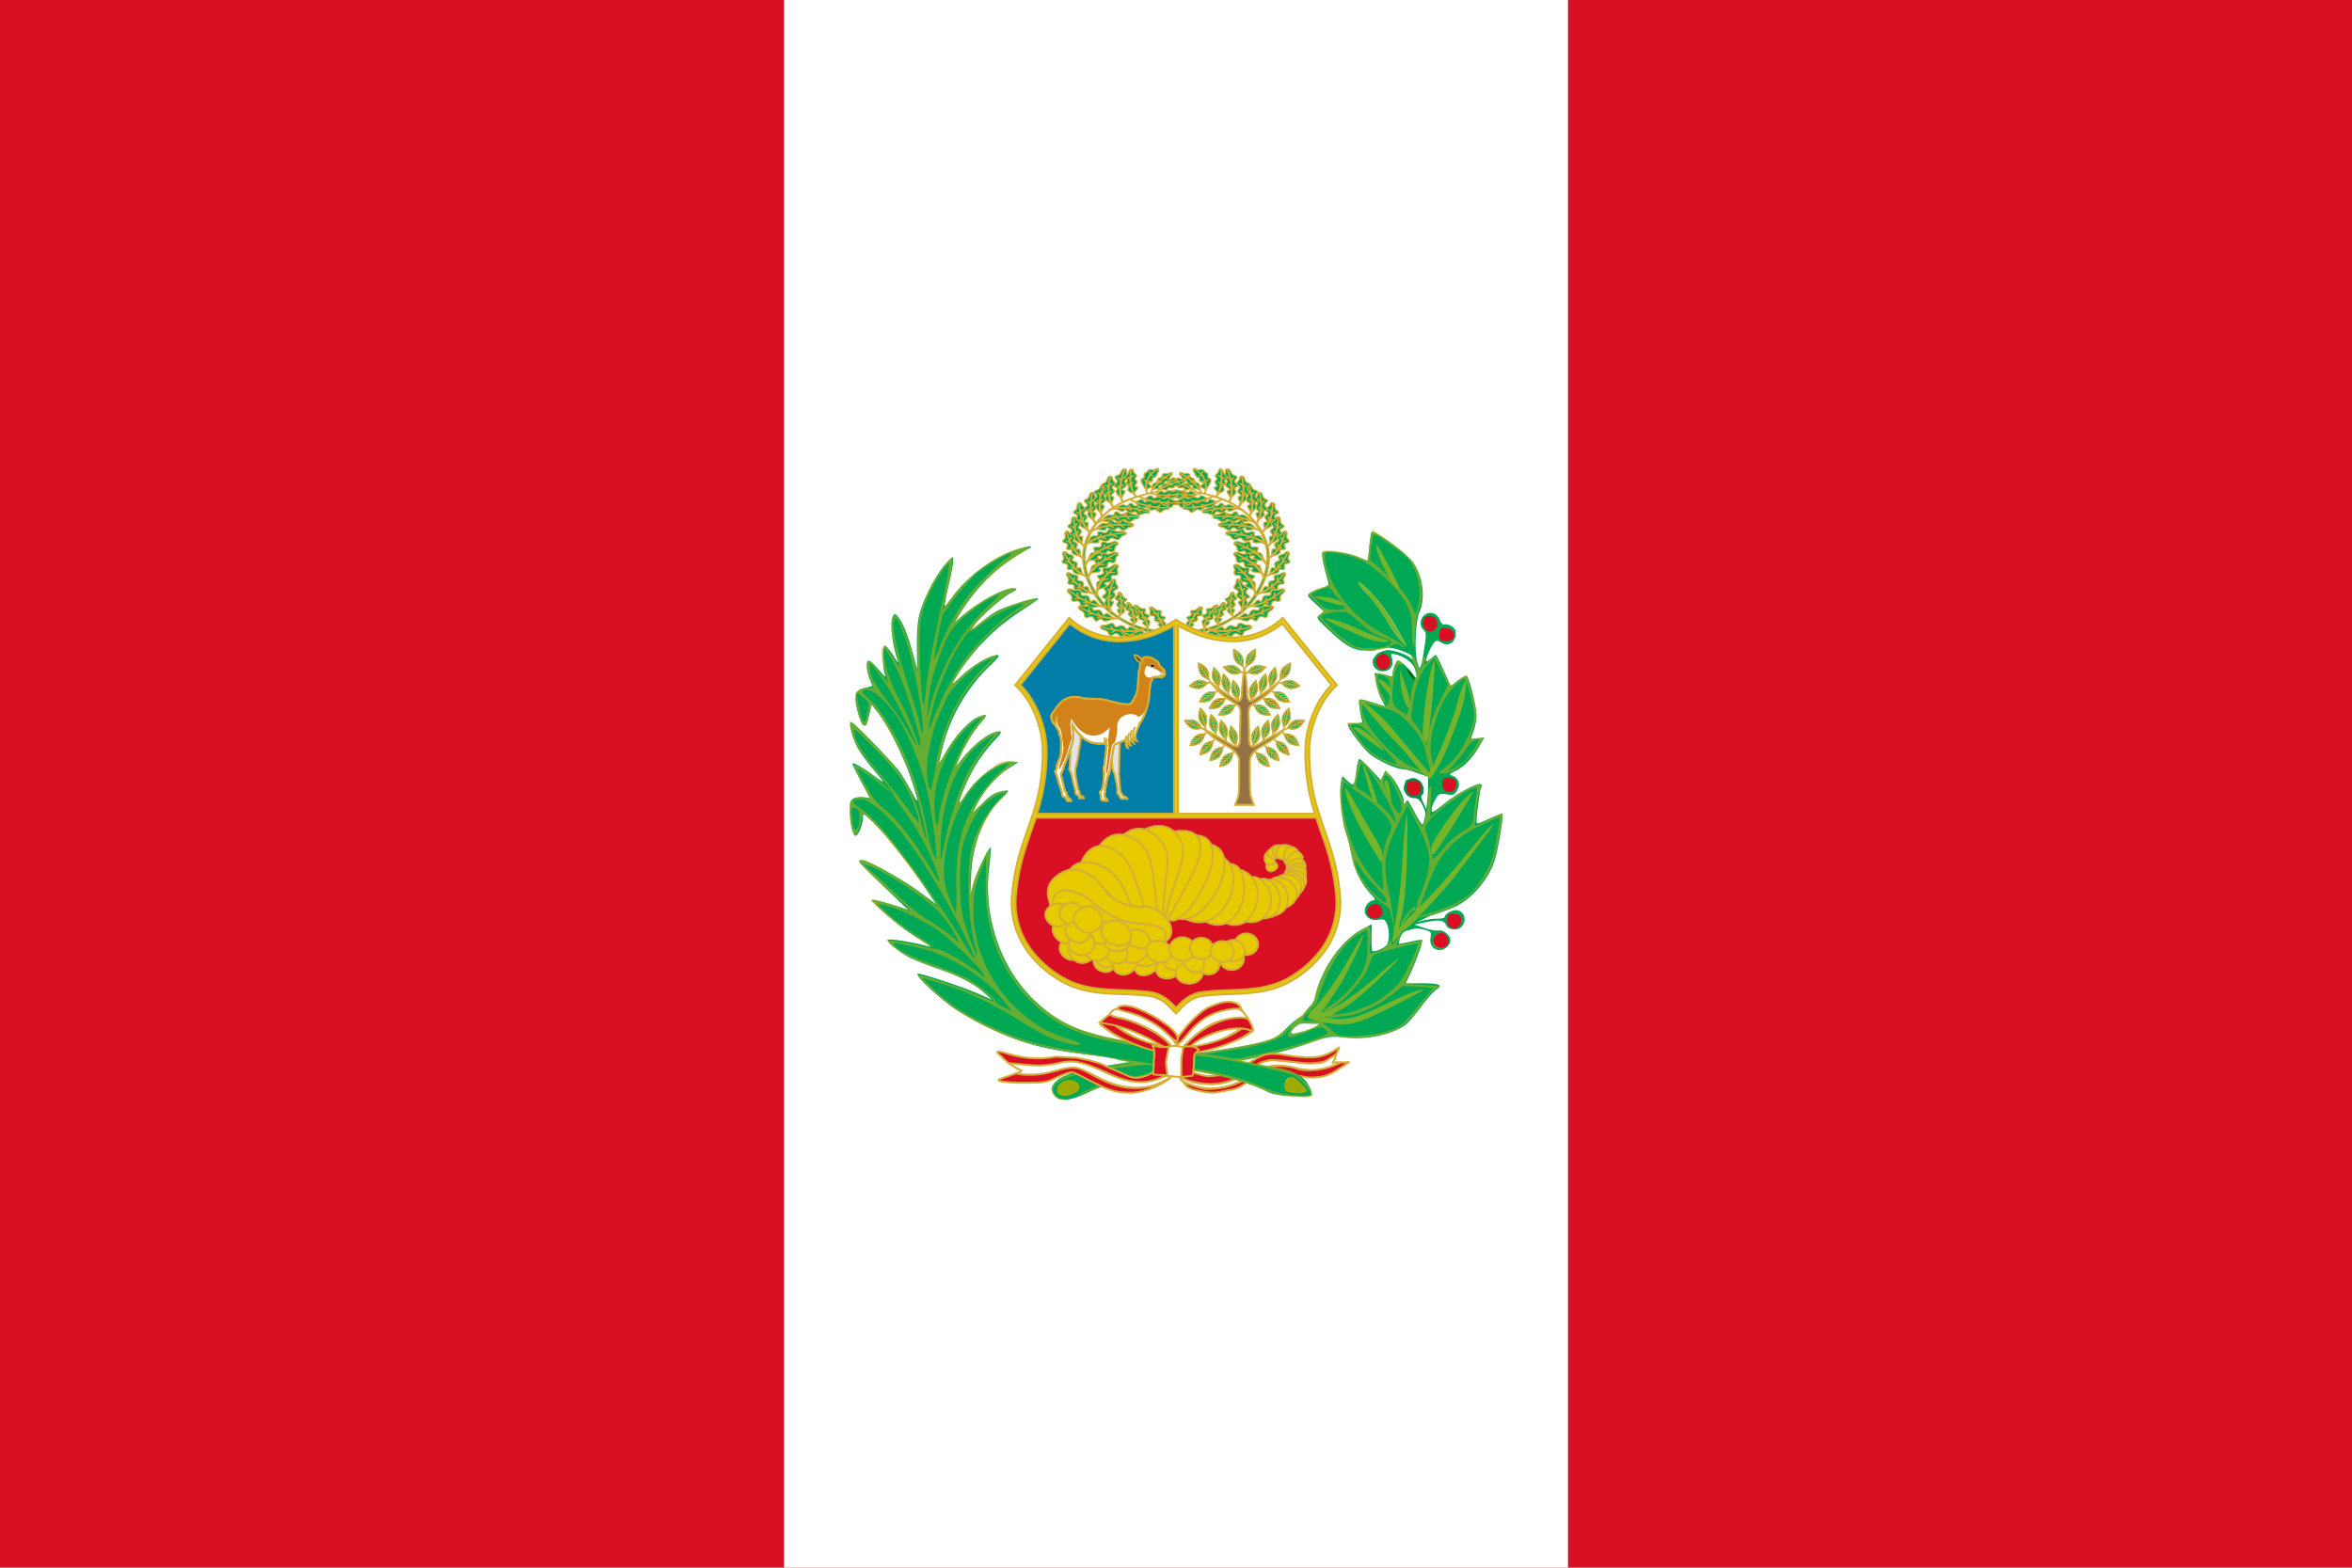 <svg xmlns="http://www.w3.org/2000/svg" xmlns:xlink="http://www.w3.org/1999/xlink" viewBox="0 0 900 600"><path fill="#d91023" d="M0 0h900v600H0z"/><path fill="#fff" d="M300 0h300v600H300z"/><g transform="matrix(.25 0 0 .25 345 179.19)" stroke="#d4af37" stroke-width="2" fill="#00a854"><g transform="matrix(.447 -.207 .258 .358 89.4 -67.3)" id="g" stroke-width="4.33"><path d="M480.21 566.87c31.28 33.04 62.37 68.15 78.93 111.21 25.2 69.71 18.34 151.53-22.52 213.98-34.39 51.8-85.32 91.52-141.97 116.4-51.95 21.53-112.11 23.78-164.83 3.54-20.11-7.37-38.89-17.91-57.5-28.31-8.45-1.44-13.88 8.65-7 13.3 62.35 40.61 130.86 42.24 202.06 28.19 36.1-9.54 69.76-27.28 98.99-50.4 44.36-33.23 82.62-77.44 99.76-130.9 26.13-79 9.28-171.35-45.17-234.65-13.72-16.79-28.87-32.36-44.69-47.17l3.94 4.81z"/><path d="M170.57 983.29c-8.08-.84-12.17 11.81-5.08 13.64 4.18-1 10.67-12 5.08-13.64zm304.26-430.88c-4.5-5.6-14.06-2.9-17.75-7.3-3.94-4.71 2.88-6.51-.23-10-3.11-3.48-7.75-1.74-12-6.5-4.25-4.74-.42-8.77-4.09-12.1-3.66-3.32-4.17.9-8.37-3.72-4.2-4.6-1.72-12.7-6.3-18.56-4.48-5.7-2.99-12.5 2.5-11.25 3.64.82 5.06 4.38 10.46 5.75 5.4 1.38 7.58-2.57 11.12.9 3.54 3.49.3 9.13 4.1 13.98s5.83 1.3 8.52 5.62c2.68 4.33.5 6.61 2.23 11.67s8.37 3.1 10.87 10.75c2.49 7.64-1.05 20.76-1.05 20.76z"/><path d="M478.15 564.8c-5.56-26.19-26.97-56.92-52.6-79.48 15.22 11.96 44.85 40.53 54.36 79.28l-1.76.2z"/><path d="M460.18 524.43c-4.16-2.89-7.25-2.85-10.5-3.26 2.96-.16 5.87-.47 9.48 1.16l1.02 2.1zM445 505.48c-4.5-1.46-7.44-.4-10.62.29 2.8-1.15 5.51-2.42 9.26-2.02l1.36 1.73zm4.38 3.38c-2.2-5.54-2.2-9.68-2.54-14.03-.09 3.96-.3 7.86.96 12.69l1.58 1.34zm13.52 18.18c-2.2-5.54-2.2-9.68-2.53-14.03-.1 3.97-.3 7.87.95 12.7l1.58 1.33zm92.28 155.02c-8.26-3.17-17.17-.03-23.88-2.45-7.15-2.58 1.14-8.58-4.41-10.37-5.55-1.79-10.2 5.65-17.79 3.2-7.57-2.44-6.32-10.12-12.54-11.41-6.21-1.3-6.37 7.19-13.82 4.86-7.45-2.32-7.5-12.33-15.97-15.72-8.28-3.31-9.09-11.35-1.33-13.33 5.16-1.32 10.29 1.93 18 .13s6.98-8.64 13.1-7.1c6.1 1.53 4.35 10.42 11.37 13.24 7.01 2.82 11.36-4.9 16.7-1.97 5.32 2.93.25 9.42 4.62 13.7 4.37 4.28 7.73-2.34 14.17 4.2 6.44 6.54 11.78 23.02 11.78 23.02z"/><path d="M563.5 691.58c-22.9-25.57-58.65-41.39-101.83-49.72 25.06 3.43 76.71 14.95 105.24 49.97l-3.4-.25z"/><path d="M524.28 661.45c-6.69-.54-10.76 1.35-15.23 2.88 3.85-1.95 7.57-4.02 13.03-4.48l2.2 1.6zm-27.87-10.81c-6.55 1.17-10 4.05-13.93 6.67 3.23-2.88 6.3-5.84 11.42-7.68l2.51 1zm7.18.92c-5.18-4.5-6.9-8.85-9.12-13.22 1.5 4.22 2.84 8.44 6.48 12.76l2.64.46zm25.36 11c-5.18-4.5-6.89-8.85-9.12-13.22 1.51 4.22 2.84 8.44 6.48 12.76l2.64.46zm25.79 223.05c6.92-5.38 9.13-14.94 14.63-19.4 5.85-4.75 6.26 5.88 10.64 2.07 4.38-3.81.89-12.1 6.86-17.31 5.98-5.2 11.47.26 15.8-4.41 4.34-4.68-2.38-9.65 3.43-14.81 5.82-5.16 13.86.5 21.07-4.95 7.05-5.32 13.92-1.45 11.4 6.44-1.68 5.24-7.01 7.86-9.66 15.6-2.64 7.74 3.23 11-1.24 15.45-4.47 4.45-10.67-2.15-16.65 2.35-5.98 4.5-2.1 12.7-7.27 15.66-5.18 2.97-7.69-5.14-13.43-3.78-5.75 1.37-2.23 8.07-10.89 9.95-8.65 1.89-24.7-2.86-24.7-2.86z"/><path d="M542.7 887.43c32.64-5.37 64.27-27.49 93.84-60.33-16.03 19.86-52.66 58.27-95.85 63.15l2-2.82z"/><path d="M587.64 870.45c3.98-5.52 4.62-10.14 5.77-14.9-.48 4.46-.8 8.88-3.31 13.9l-2.46 1zm23.45-18.1c2.53-6.38 2.05-11.03 2.03-15.93.6 4.44 1.35 8.8.1 14.31l-2.13 1.62zm-4.55 5.72c6.36-1.95 10.75-.96 15.44-.4-4.2-1.1-8.28-2.35-13.67-1.64l-1.77 2.04zm-22.27 15.81c6.36-1.94 10.75-.95 15.44-.4-4.19-1.1-8.28-2.34-13.67-1.63l-1.77 2.03zm2.23-83.94c5.85-6.62 6.32-16.43 10.93-21.87 4.92-5.8 7.2 4.57 10.83-.02 3.63-4.58-1.27-12.06 3.67-18.33 4.95-6.26 11.32-1.94 14.75-7.37 3.42-5.43-4.06-9.02.74-15.21 4.8-6.2 13.7-2.18 19.83-8.92 5.98-6.58 13.42-4.1 12.34 4.14-.72 5.47-5.5 9.06-6.72 17.18-1.23 8.12 5.13 10.19 1.52 15.42-3.6 5.24-10.86-.06-15.94 5.52-5.08 5.58.2 12.88-4.37 16.79-4.56 3.91-8.47-3.58-13.87-1.13-5.4 2.44-.76 8.36-8.93 11.87s-24.78 1.93-24.78 1.93z"/><path d="M574.98 794.05c31.13-11.55 58.3-39.37 81.53-77.33-12.24 22.6-41.4 67.39-83 80.5l1.47-3.17z"/><path d="M616.15 768.72c2.93-6.19 2.74-10.86 3.02-15.76.32 4.48.8 8.88-.8 14.3l-2.22 1.46zm19.82-22.3c1.36-6.75.06-11.23-.83-16.05 1.38 4.26 2.9 8.4 2.64 14.05l-1.8 2zm-3.45 6.5c5.9-3.14 10.4-3 15.1-3.37-4.31-.27-8.55-.7-13.73 1.02l-1.37 2.35zm-19.08 19.82c5.9-3.13 10.4-3 15.1-3.37-4.3-.27-8.54-.7-13.72 1.03l-1.38 2.34zM567.3 741.2c-7.88-5.63-18.27-4.85-24.72-9.25-6.87-4.7 3.66-8.63-1.73-12.05-5.4-3.43-12.48 3.02-19.85-1.65-7.36-4.67-3.84-12.33-10.09-15.42-6.25-3.1-8.83 5.71-16.1 1.2s-4.46-14.97-12.51-20.88c-7.86-5.78-6.44-14.39 2.39-14.28 5.86.07 10.4 4.9 19.12 5.18 8.72.28 5.01-4.33 11.08-1.02 6.08 3.32 4.84 12.1 11.5 17 6.67 4.91 15.2-4.65 20.04-.1 4.84 4.55-2.41 9.9 1.01 15.6s8.9-.28 13.9 8.35c4.98 8.62 5.96 27.32 5.96 27.32z"/><path d="M573.43 753.47c-17.08-33.1-50.62-59.63-94.2-80.42 25.7 10.6 77.39 37.1 97.76 81.63l-3.56-1.21z"/><path d="M540.28 711.03c-6.96-2.43-11.84-1.6-17.03-1.26 4.65-.96 9.2-2.08 15.14-1.03l1.9 2.3zm-26.57-19.09c-7.31-.61-11.81 1.43-16.73 3.06 4.25-2.1 8.36-4.33 14.34-4.81l2.39 1.75zm7.37 2.98c-4.23-6.16-4.8-11.17-5.94-16.36.4 4.83.62 9.6 3.26 15.14l2.68 1.22zm23.86 18.59c-4.23-6.16-4.8-11.17-5.94-16.36.4 4.83.62 9.6 3.26 15.14l2.68 1.22zm43.08 36.85c4.44-7.71 3-17.42 6.45-23.72 3.69-6.71 7.95 2.96 10.6-2.3 2.66-5.25-3.6-11.54.03-18.72s10.7-4.29 13-10.33c2.3-6.04-5.72-7.97-2.22-15.05 3.5-7.08 13-5.02 17.68-12.9 4.58-7.71 12.35-6.85 12.89 1.44.36 5.52-3.62 10.04-3.24 18.25.38 8.2 7 8.9 4.5 14.78-2.52 5.89-10.66 2.23-14.54 8.76-3.9 6.53 2.69 12.57-1.01 17.36-3.7 4.8-9-1.72-13.81 1.82-4.82 3.53.88 8.34-6.44 13.5s-23.89 7.11-23.89 7.11z"/><path d="M577.54 756.81c28.24-17.87 49.43-50.83 64.8-92.9-7.59 24.7-27.44 74.71-65.62 96.3l.82-3.4z"/><path d="M612.93 723.34c1.66-6.68.57-11.22-.1-16.07 1.18 4.32 2.5 8.53 2 14.16l-1.9 1.9zM628 697.32c.02-6.9-2.12-11-3.93-15.54 2.18 3.88 4.46 7.62 5.32 13.2l-1.39 2.34zm-2.11 7.1c5.17-4.32 9.6-5.14 14.13-6.49-4.28.64-8.51 1.11-13.24 3.9l-.9 2.58zm-14.83 23.42c5.17-4.3 9.6-5.13 14.13-6.47-4.27.64-8.5 1.1-13.24 3.9l-.89 2.57zm-53.66-88.93c3.6-8.65.84-18.54 3.61-25.58 2.96-7.5 8.66 1.96 10.74-3.88 2.08-5.85-5.25-11.5-2.41-19.48s10.58-5.97 12.18-12.58c1.6-6.6-7-7.49-4.28-15.34 2.71-7.85 12.87-7.06 16.72-15.92 3.76-8.66 11.95-8.85 13.6-.3 1.09 5.68-2.46 10.94-1 19.42 1.47 8.48 8.45 8.27 6.6 14.74-1.85 6.48-10.79 3.83-13.98 11.17-3.2 7.34 4.44 12.69 1.2 18.2-3.22 5.5-9.57-.52-14.12 3.83-4.55 4.36 2 8.55-4.94 14.96-6.94 6.4-23.93 10.76-23.93 10.76z"/><path d="M547.33 647.1c27.05-22.57 44.8-59.85 55.31-105.77-4.67 26.77-18.82 81.58-55.72 109.42l.41-3.65z"/><path d="M579.78 607.29c.86-7.18-.86-11.74-2.2-16.7 1.8 4.33 3.72 8.52 3.93 14.45l-1.73 2.25zm12.3-29.18c-.88-7.18-3.64-11.15-6.12-15.61 2.77 3.72 5.64 7.29 7.26 12.98l-1.14 2.62zm-1.28 7.67c4.82-5.22 9.32-6.7 13.86-8.73-4.36 1.27-8.7 2.35-13.27 5.92l-.59 2.8zm-12.37 26.46c4.82-5.21 9.31-6.69 13.86-8.73-4.36 1.27-8.7 2.35-13.27 5.92l-.59 2.81z"/><path d="M533.38 605.31c4.26-6.58-1.07-18.72 2.26-24.1 3.54-5.74 7.22 2.94 9.78-1.56 2.57-4.5-.43-10.34 3.07-16.49 3.5-6.15 8.53-1.66 10.79-6.86 2.25-5.21-2.04-5.34 1.34-11.4 3.37-6.07 12.05-3.85 16.53-10.58 4.39-6.57 11.5-5.47 11.8 1.84.2 4.86-2.92 7.17-2.76 14.4.15 7.22 4.65 9.56 2.2 14.63-2.45 5.06-8.9 1.55-12.63 7.12-3.72 5.57.34 7.77-3.18 11.83-3.51 4.05-6.37 1.48-10.88 4.38-4.5 2.9-.72 11.33-7.56 15.54s-20.76 1.25-20.76 1.25z"/><path d="M522.1 611.2c24.25-10.57 48.59-42.4 63.7-78.7-7.55 21.38-27.47 63.67-63.02 80.98l-.69-2.28z"/><path d="M556.88 582.65c1.69-5.8.8-9.83.29-14.13.99 3.85 2.1 7.6 1.5 12.54l-1.79 1.59zm14.46-22.21c.18-6.07-1.69-9.77-3.24-13.83 1.9 3.5 3.91 6.89 4.57 11.84l-1.33 1.99zm-2.11 6.14c4.85-3.57 8.92-4.1 13.12-5.08-3.94.38-7.84.6-12.25 2.85l-.88 2.23zm-14.17 19.95c4.85-3.57 8.93-4.1 13.13-5.08-3.94.38-7.84.6-12.25 2.85l-.88 2.23zm-173.27 425.74c3.57-9.03.93-19.71 3.67-27.08 2.93-7.84 8.4 2.52 10.46-3.6 2.06-6.12-5.03-12.52-2.22-20.88 2.8-8.36 10.32-5.83 11.92-12.8 1.6-6.95-6.76-8.32-4.07-16.55 2.68-8.24 12.56-6.88 16.36-16.13 3.7-9.04 11.67-8.84 13.22.35 1.03 6.11-2.45 11.55-1.08 20.66 1.38 9.11 8.17 9.23 6.33 16.04-1.83 6.81-10.52 3.53-13.67 11.2-3.15 7.66 4.25 13.74 1.08 19.45-3.18 5.71-9.32-1.03-13.77 3.38-4.45 4.41 1.9 9.22-4.89 15.7-6.8 6.47-23.34 10.26-23.34 10.26z"/><path d="M375.22 1016.42c26.44-22.7 40.67-57.46 51.16-105.87-4.7 28.29-15.52 81.92-51.59 109.74l.43-3.87z"/><path d="M403.76 979.7c.88-7.61-.78-12.56-2.05-17.91 1.73 4.7 3.57 9.27 3.74 15.6l-1.7 2.3zm12.13-30.49c-.81-7.7-3.48-12.07-5.86-16.94 2.67 4.11 5.44 8.05 6.98 14.2l-1.12 2.74zm-1.29 8.11c4.72-5.31 9.1-6.66 13.53-8.6-4.25 1.13-8.48 2.07-12.94 5.64l-.59 2.96zm-12.19 27.59c4.72-5.32 9.1-6.67 13.53-8.61-4.25 1.13-8.48 2.07-12.94 5.64l-.59 2.97zm158.67-152.74c-7.13-7.46-19.24-10.08-25.14-16-6.29-6.32 7.03-6.43 2.01-11.16-5.02-4.73-15.24-1.3-22.1-7.76-6.87-6.45-.3-12.07-6.4-16.78-6.12-4.7-11.98 2.22-18.78-4.07-6.8-6.28-.14-14.58-7.37-22.35-7.06-7.58-2.58-14.7 7.46-11.8 6.67 1.93 10.24 7.62 20.1 10.65 9.86 3.02 13.63-3.06 19.46 1.78 5.84 4.85-2.1 11.17 3.87 17.61 5.98 6.44 16.05 2.6 20.06 8.14 4.01 5.55-6.03 7.95-4 14.04 2.02 6.1 10.24 2.6 13.08 11.77 2.84 9.18-2.25 25.93-2.25 25.93z"/><path d="M540.26 797.04c-7.15-4.36-13-5.18-19.03-6.54 5.63.65 11.2 1.11 17.63 3.92l1.4 2.62zm-24.01-25.25c-8.14-2.87-13.95-2.5-20.11-2.63 5.55-.5 10.98-1.16 17.97.33l2.14 2.3zm7.43 4.96c-2.8-6.76-1.79-11.35-1.36-16.27-1.14 4.38-2.48 8.64-1.3 14.35l2.66 1.92zm21.07 23.95c-2.79-6.76-1.78-11.36-1.35-16.28-1.15 4.38-2.48 8.65-1.3 14.35l2.65 1.93z"/><path d="M561.7 840.05c-8.53-34.55-35.7-63.7-78.54-95.86 25.8 17.5 73.7 52.4 82.2 98.06l-3.66-2.2z"/><g id="d"><path d="M527.3 890.54c-3.36-8.85-19.8-13.1-22.68-20.18-3.06-7.54 9.13-5.23 6.55-10.93-2.59-5.7-13.35-4.1-16.88-11.88-3.53-7.78 4.82-12.27 1.24-18.15-3.58-5.88-11.85.07-15.4-7.53-3.54-7.6 6.03-14.8 2.72-23.97-3.23-8.97 3.86-15.36 11.78-10.6 5.27 3.17 6.13 9.59 13.84 14.44 7.72 4.86 13.72-.62 17 5.35 3.26 5.97-6.65 10.92-3.91 18.53 2.73 7.6 13.53 5.55 14.85 11.89 1.31 6.34-8.86 6.95-9.58 13.48-.73 6.54 8.25 4.5 6.96 14.3s-6.5 25.25-6.5 25.25z"/><path d="M520.01 853.11c-4.67-5.71-13.03-8.94-17.96-11.4 4.86 1.67 13.11 4.48 17.79 8.5l.17 2.9zm-9.93-24.88c.31-7.36 3.17-11.82 5.64-16.73-2.9 4.22-5.91 8.3-7.25 14.3l1.61 2.43zm12.42 26.06c.31-7.35-.15-9.81 2.32-14.71-2.89 4.22-2.6 6.29-3.92 12.28l1.6 2.43z"/><path d="M525.2 906.63c6.81-36.53-12.82-78.38-38.31-118.74 16.14 22.42 52.24 73.86 40.71 121.63l-2.4-2.89z"/><path d="M505.4 821.85c-6.21-4.39-11.66-5.08-17.22-6.32 5.27.5 10.5.83 16.24 3.6l.98 2.72z"/></g><path d="M493.56 566.12c-1.93-7.01-11.72-8.59-13.37-14.18-1.76-5.97 5.18-4.73 3.7-9.23-1.48-4.5-6.4-4.87-8.42-11.01-2.03-6.14 3.04-8.2 1-12.79-2.06-4.58-4.17-.95-6.2-6.94-2.04-6 3.4-12.34 1.5-19.63-1.87-7.11 2.15-12.68 6.67-9.22 3.01 2.3 2.92 6.15 7.32 9.69 4.4 3.54 7.93.85 9.8 5.53 1.88 4.68-3.28 8.46-1.71 14.5 1.57 6.04 4.82 3.66 5.58 8.74.76 5.09-2.13 6.25-2.53 11.6-.4 5.36 6.44 6.39 5.73 14.43-.7 8.03-9.07 18.51-9.07 18.51z"/><path d="M491.74 578.84c5.16-26.27-2.39-63.41-16.98-94.87 9.23 17.37 25.13 56.01 18.67 95.44l-1.69-.57z"/><path d="M491.1 534.36c-2.67-4.4-5.5-5.68-8.32-7.43 2.77 1.11 5.55 2.06 8.22 5.08l.1 2.35zm-6.45-23.74c-3.54-3.23-6.65-3.5-9.81-4.23 3 .14 5.97.12 9.25 2.07l.56 2.16zm2.68 4.94c.16-6 1.77-9.77 3.17-13.89-1.64 3.59-3.35 7.06-4.1 12l.93 1.89zm5.24 22.34c.16-6 1.77-9.77 3.17-13.89-1.64 3.58-3.35 7.06-4.09 12l.92 1.89zm17.1 37.32c-.2-6.89-6.92-11.4-7.2-16.89-.3-5.86 14.64-4.38 14.25-8.8-.4-4.41-5.46-4.8-6-10.83s5.33-8.03 4.36-12.53c-.97-4.5-4.13-.95-4.71-6.84-.59-5.88 1.96-12.4 1.84-19.54-.11-6.98 5.57-12.43 9.43-9.03 2.56 2.27 1.46 6.04 5.18 9.53 3.7 3.49 8.35 1 11.29 4.53 2.91 3.5 2.3 6.34 2.4 12.27.08 5.92 4.11 3.6 3.6 8.6-.52 4.98-3.87 6.11-5.67 11.36-1.81 5.25 5.12 6.28 2.28 14.16-2.83 7.88-31.05 24.01-31.05 24.01z"/><path d="M499.22 585.58c24.42-21.57 36.5-63.2 18.32-94 8.18 15.14 12.47 31.13 8.1 50.28a92.12 92.12 0 0 1-24.8 44.29l-1.62-.57z"/><path d="M522.27 550.76c-1.67-4.32-6.17-9.78-8.68-11.5 2.63 1.09 7.15 6.23 9.18 9.2l-.5 2.3zm4.02-26.81c-2.9-3.19-6.09-3.47-9.23-4.19 3.12.15 6.26.14 9.2 2.07l.03 2.12zm1.15.2c1.72-5.88 4.4-9.58 6.94-13.61-2.65 3.5-5.35 6.9-7.42 11.75l.48 1.86zm-4.27 27.52c1.72-5.87 7.86-3.78 12.46-5.22-3.5.05-10.87-1.48-12.94 3.36l.48 1.86zm-44.27 24.2c-6.49-4.61-4.56-15.69-9.7-19.5-5.48-4.05-6.72 3.85-10.79.62-4.07-3.22-2.69-8.63-8.24-13.03-5.56-4.41-9.5.28-13.47-3.58-3.96-3.87.53-4.81-4.88-9.17-5.4-4.36-13.87-.84-20.65-5.53-6.62-4.58-13.78-2.3-11.87 3.8 1.26 4.07 5.25 5.37 7.28 11.38 2.04 6-2 8.8 2.13 12.52 4.12 3.71 9.86-.45 15.48 3.44 5.62 3.88 2 6.49 6.94 9.16s7.18-.01 12.8 1.5c5.63 1.53 4.22 9.23 12.71 11.4 8.5 2.15 22.26-3 22.26-3z"/><path d="M492.6 578.55c-28.8-4.03-64.13-25.62-91.1-52.7 14.47 16.21 48.32 47.3 91.07 54.72l.03-2.02z"/><path d="M447.24 561.7c-3.54-4.47-3.83-7.98-4.6-11.63.13 3.37.1 6.7 2.23 10.66l2.37.97zm-22-15.56c-2.03-4.98-1.19-8.4-.78-12.06-.95 3.26-2.04 6.45-1.22 10.67l2 1.4zm4.1 4.67c-6.2-2-10.66-1.65-15.38-1.65 4.26-.45 8.44-1.02 13.77-.03l1.6 1.68zm21 13.74c-6.2-2-10.66-1.65-15.39-1.65 4.27-.45 8.45-1.02 13.78-.02l1.6 1.67zm50.18 41.03c-8.06-3.5-6.62-15.42-13.01-18.35-6.81-3.11-7.68 5.37-12.76 2.84-5.08-2.54-3.85-8.45-10.78-11.91-6.94-3.46-11.26 2.23-16.26-1-5-3.23.26-5.12-6.49-8.56-6.75-3.45-16.53 1.94-24.94-1.57-8.2-3.43-16.53.41-13.8 6.39 1.81 3.97 6.64 4.51 9.52 10.36 2.87 5.84-1.7 9.59 3.47 12.62 5.18 3.03 11.68-2.47 18.64.43 6.97 2.91 2.88 6.36 8.95 8.14 6.06 1.78 8.51-1.47 15.3-1.03 6.8.44 5.71 8.76 15.96 9.28 10.25.53 26.2-7.64 26.2-7.64z"/><path d="M516.98 605.58c-34.49 1.66-78.08-13.66-112.15-36.4 18.4 13.95 60.96 39.48 112.27 38.51l-.12-2.1z"/><path d="M461.84 597.24c-4.54-3.94-5.14-7.53-6.34-11.18.41 3.49.63 6.96 3.46 10.65l2.88.53zm-27.29-11.74c-2.8-4.77-2.06-8.52-1.85-12.41-.88 3.6-1.93 7.14-.64 11.37l2.49 1.04zm5.22 4.03c-7.51-.83-12.78.45-18.39 1.4 5.03-1.33 9.95-2.77 16.35-2.82l2.04 1.42zm25.97 10.06c-7.51-.83-12.78.44-18.38 1.4 5.03-1.34 9.94-2.78 16.35-2.82l2.03 1.42z"/><path d="M517.5 629.67c-8.28-2.96-7.62-14.95-14.2-17.45-7-2.67-7.3 5.85-12.55 3.65-5.24-2.2-4.4-8.18-11.55-11.18s-11.1 2.95-16.3.06c-5.2-2.9-.07-5.12-7.04-8.12-6.96-3-16.38 3-25 .05-8.42-2.9-16.48 1.47-13.37 7.25 2.07 3.85 6.93 4.08 10.19 9.72 3.25 5.65-1.07 9.67 4.3 12.36 5.36 2.7 11.5-3.21 18.64-.77 7.14 2.45 3.29 6.16 9.46 7.54 6.17 1.38 8.41-2.01 15.23-2.01 6.81 0 6.27 8.36 16.53 8.22 10.27-.14 25.66-9.32 25.66-9.32z"/><path d="M533.94 628.61c-34.33 3.88-78.87-8.58-114.38-29.06 19.29 12.73 63.47 35.44 114.64 31.16l-.26-2.1z"/><path d="M478.33 623.86c-4.79-3.63-5.63-7.18-7.07-10.74.65 3.45 1.09 6.9 4.16 10.4l2.91.34zm-28.02-9.95c-3.1-4.58-2.61-8.36-2.67-12.26-.63 3.64-1.45 7.25.12 11.38l2.55.88zm5.47 3.68c-7.55-.34-12.73 1.27-18.26 2.6 4.93-1.67 9.75-3.42 16.14-3.88l2.12 1.28zm26.6 8.35c-7.55-.34-12.73 1.27-18.27 2.6 4.94-1.67 9.75-3.42 16.14-3.88l2.13 1.28z"/><g id="a"><path d="M207.2 997.38c6.6-4.26 15.18-3.23 20.57-6.55 5.75-3.54-2.93-7.12 1.58-9.7 4.5-2.56 10.3 2.93 16.46-.57s3.32-9.84 8.53-12.1c5.21-2.27 7.25 4.96 13.32 1.58 6.08-3.38 3.87-11.95 10.61-16.44 6.58-4.38 5.5-11.4-1.81-11.65-4.86-.17-8.67 3.58-15.9 3.47-7.23-.1-8.11-6.09-13.18-3.64-5.07 2.46-1.52 9.74-7.1 13.46-5.57 3.72-11.15-2.08-15.2 1.42-4.07 3.5 1.87 8.12-1.03 12.59s-7.37-.56-11.6 6.24c-4.23 6.8-5.25 21.9-5.25 21.9z"/><path d="M201.96 1007.08c14.53-26.15 42.62-46.35 78.95-61.54-21.4 7.61-64.52 27.1-81.9 62.4l2.95-.86z"/><path d="M229.91 973.98c5.8-1.7 9.83-.85 14.13-.38-3.85-.95-7.6-2.02-12.54-1.4l-1.59 1.78zm22.24-14.45c6.06-.22 9.76 1.6 13.82 3.12-3.5-1.87-6.88-3.83-11.83-4.44l-2 1.32zm-6.15 2.13c3.58-4.82 4.11-8.86 5.1-13.01-.38 3.9-.61 7.75-2.86 12.13l-2.24.88zm-19.97 14.15c3.57-4.82 4.1-8.86 5.1-13.02-.38 3.9-.62 7.75-2.87 12.13l-2.23.89z"/></g><g id="b"><path d="M210.31 1024.48c9.07 3.6 19.28 0 26.66 2.74 7.86 2.92-1.83 9.73 4.28 11.75 6.12 2.03 11.83-6.42 20.18-3.66 8.36 2.76 6.45 11.48 13.35 12.93 6.9 1.46 7.62-8.17 15.84-5.54 8.22 2.62 7.63 13.97 16.92 17.8 9.08 3.75 9.48 12.87.64 15.13-5.88 1.5-11.44-2.18-20.21-.12-8.78 2.06-8.4 9.82-15.17 8.09-6.77-1.73-4.22-11.82-11.92-15-7.7-3.2-13.08 5.58-18.88 2.26-5.8-3.32.32-10.7-4.3-15.54-4.63-4.84-8.84 2.67-15.66-4.74-6.8-7.4-11.73-26.1-11.73-26.1z"/><path d="M201.57 1013.7c24.08 28.97 63.2 46.85 111.16 56.23-27.92-3.85-85.19-16.83-114.97-56.51l3.81.27z"/><path d="M243.68 1047.82c7.48.6 12.18-1.56 17.3-3.3-4.46 2.22-8.77 4.58-14.93 5.1l-2.37-1.8zm30.6 12.21c7.44-1.34 11.5-4.62 16.07-7.6-3.8 3.28-7.44 6.65-13.32 8.74l-2.75-1.14zm-8-1.03c5.53 5.1 7.17 10.03 9.39 14.99-1.42-4.8-2.65-9.58-6.46-14.48l-2.93-.51zm-27.78-12.44c5.53 5.1 7.17 10.03 9.4 14.99-1.43-4.8-2.65-9.58-6.46-14.48l-2.94-.51z"/></g><use transform="translate(43.94 17.37)" width="744.09" height="1052.36" xlink:href="#a"/><use transform="translate(59.27 11.24)" width="744.09" height="1052.36" xlink:href="#b"/><g id="e"><path d="M353.52 1034.12c9.75.94 18.8-5.29 26.67-4.7 8.4.63.7 9.8 7.17 10.04 6.48.26 9.9-9.37 18.73-9.03 8.84.34 9.2 9.18 16.3 8.68 7.1-.5 5.34-9.89 14.02-9.64s11 11.25 21.03 12.36c9.8 1.09 12.5 9.68 4.47 14.26-5.35 3.05-11.7 1.06-19.72 5.43-8.03 4.37-5.68 11.68-12.71 11.89-7.04.2-7.13-10.13-15.44-11.06-8.31-.93-11.32 8.92-17.82 7.34-6.49-1.57-2.41-10.29-8.16-13.65-5.74-3.35-7.93 4.98-16.45-.23-8.52-5.2-18.09-21.7-18.09-21.7z"/><path d="M342.26 1026.22c30.84 21.06 73.52 27.39 122.63 23.18-28.18 3.99-87.28 7.31-126.4-22.4l3.77-.78z"/><path d="M391.98 1047.24c7.44-1.48 11.47-4.83 16.01-7.9-3.77 3.35-7.37 6.78-13.23 8.98l-2.78-1.08zm32.93 3.26c6.9-3.32 10.03-7.56 13.72-11.66-2.87 4.17-5.56 8.39-10.75 12l-2.97-.34zm-8.06 1.2c6.69 3.36 9.54 7.62 12.97 11.74-2.6-4.18-5.02-8.41-9.98-12.05l-2.99.32zm-30.23-4.24c6.69 3.35 9.54 7.6 12.97 11.73-2.6-4.18-5.02-8.41-9.98-12.05l-3 .32z"/></g><path d="M292.72 1024.55c4.98-5.07 13.17-6.26 17.29-10.28 4.38-4.27-4.54-5.16-1.05-8.34 3.5-3.18 10.25-.04 15.03-4.38 4.77-4.35.53-8.89 4.75-11.99 4.22-3.1 7.96 2.36 12.69-1.86 4.73-4.22.49-10.74 5.55-16.03 4.93-5.16 2.13-10.68-4.68-9.15-4.52 1.02-7.07 5-13.76 6.63-6.7 1.63-9.05-3.08-13.1.14-4.04 3.22 1.12 8.36-3.07 12.74-4.18 4.39-10.82.95-13.66 4.8-2.84 3.83 3.83 6.21 2.3 10.58-1.52 4.37-6.94 1.3-9.09 7.89-2.15 6.59.8 19.25.8 19.25z"/><path d="M292.09 1030.32c6.66-24.95 25.66-44.8 55.25-65.9-17.77 11.33-50.82 34.16-57.76 67.3l2.5-1.4z"/><path d="M307.63 999.91c4.91-2.78 8.85-3.03 12.93-3.66-3.79.13-7.53.13-11.92 1.82l-1 1.84zm16.78-17.16c5.54-1.62 9.42-1 13.55-.72-3.7-.7-7.33-1.52-12.05-.84l-1.5 1.56zm-5.11 3.21c2.05-4.81 1.5-8.26 1.35-11.91.65 3.3 1.43 6.52.48 10.65l-1.83 1.26zm-14.78 16.38c2.06-4.82 1.51-8.27 1.36-11.92.64 3.3 1.42 6.52.48 10.66l-1.84 1.26zm40.9 14.97c4.02-6.25 12.08-9.14 15.44-14.12 3.58-5.31-5.64-4.42-2.75-8.41 2.9-4 10.38-2.13 14.34-7.58 3.96-5.46-1.26-9.29 2.4-13.35 3.64-4.06 8.54.82 12.48-4.5 3.94-5.32-1.68-11.2 2.38-17.7 3.96-6.33 0-11.46-6.6-8.5-4.37 1.97-6.15 6.6-12.6 9.65-6.45 3.04-9.8-1.35-13.24 2.8-3.44 4.14 2.82 8.41-.53 13.8-3.36 5.37-10.78 3.16-12.88 7.71-2.1 4.55 5.13 5.66 4.47 10.48-.66 4.82-6.77 2.74-7.62 10-.84 7.24 4.71 19.72 4.71 19.72z"/><path d="M345.95 1023.41c1.7-27.14 16.94-51.5 42.65-79.33-15.71 15.33-44.59 45.63-44.91 81.28l2.26-1.95z"/><path d="M355.55 988.83c4.41-3.87 8.35-4.93 12.36-6.42-3.81.91-7.6 1.68-11.7 4.3l-.66 2.12zm13.53-21.14c5.28-2.8 9.34-2.95 13.59-3.5-3.9.03-7.74-.08-12.39 1.57l-1.2 1.93zm-4.53 4.35c1.1-5.39-.15-8.84-1.04-12.58 1.32 3.27 2.76 6.45 2.64 10.91l-1.6 1.67zm-11.66 19.92c1.1-5.39-.15-8.84-1.04-12.58 1.32 3.27 2.76 6.45 2.64 10.91l-1.6 1.67z"/><g id="f"><path d="M505.88 948.75c7.67-4.14 11.34-13.2 17.46-16.67 6.52-3.7 5.27 6.86 10.18 3.83 4.91-3.02 2.76-11.79 9.47-15.92 6.7-4.13 11.27 2.2 16.28-1.69 5-3.88-.86-9.92 5.69-14.03 6.54-4.11 13.6 2.83 21.56-1.33 7.78-4.06 13.96.92 10.24 8.28-2.48 4.89-8.14 6.57-11.96 13.76-3.81 7.2 1.48 11.4-3.63 15.04-5.1 3.63-10.2-3.92-16.8-.49-6.6 3.44-4.04 12.17-9.61 14.23-5.57 2.06-6.79-6.38-12.67-6-5.88.38-3.45 7.59-12.29 7.98-8.83.4-23.92-7-23.92-7z" transform="translate(9.39 -7.87)"/><path d="M493.71 948.51c33.05.21 67.7-16.27 102-43.69-18.91 16.89-61.03 48.61-104.42 46.14l2.42-2.45z" transform="translate(9.39 -7.87)"/><path d="M540.71 939.35c4.78-4.78 6.14-9.24 8.02-13.74-1.17 4.32-2.17 8.63-5.44 13.15l-2.58.59zm25.95-13.92c3.5-5.86 3.75-10.53 4.5-15.37-.1 4.49-.05 8.92-2.14 14.14l-2.36 1.23zm-5.38 4.88c6.58-.84 10.76.88 15.3 2.2-3.96-1.78-7.8-3.7-13.23-3.91l-2.07 1.71zm-24.43 11.85c6.58-.84 10.76.88 15.3 2.2-3.97-1.78-7.8-3.7-13.24-3.91l-2.06 1.71z" transform="translate(9.39 -7.87)"/></g><path d="M583 716.21c3.61-8.65.84-18.54 3.62-25.58 2.96-7.5 8.65 1.96 10.73-3.88s-5.25-11.5-2.4-19.48 10.57-5.97 12.17-12.58c1.61-6.6-7-7.49-4.28-15.34 2.72-7.85 12.87-7.06 16.72-15.92 3.76-8.66 11.95-8.85 13.6-.3 1.1 5.68-2.46 10.94-1 19.42 1.47 8.48 8.45 8.27 6.6 14.75-1.84 6.47-10.79 3.82-13.98 11.16-3.2 7.34 4.44 12.69 1.21 18.2-3.23 5.5-9.58-.52-14.13 3.83-4.55 4.36 2.01 8.55-4.93 14.96-6.95 6.4-23.94 10.76-23.94 10.76z"/><path d="M572.93 724.4c27.05-22.57 44.8-59.85 55.31-105.77-4.67 26.77-18.81 81.58-55.72 109.42l.41-3.65z"/><path d="M605.39 684.59c.86-7.18-.87-11.74-2.2-16.7 1.8 4.33 3.72 8.52 3.93 14.45l-1.73 2.25zm12.3-29.19c-.89-7.17-3.65-11.15-6.13-15.6 2.78 3.72 5.64 7.29 7.26 12.98l-1.14 2.62zm-1.29 7.68c4.82-5.22 9.32-6.7 13.86-8.73-4.36 1.27-8.7 2.35-13.27 5.91l-.59 2.82zm-12.37 26.46c4.82-5.21 9.32-6.69 13.86-8.73-4.36 1.27-8.7 2.35-13.27 5.92l-.59 2.81z"/><path d="M572.26 672.08c4.45-7.72 3-17.42 6.45-23.72 3.7-6.71 7.95 2.96 10.6-2.3 2.67-5.25-3.59-11.55.04-18.72 3.63-7.18 10.7-4.3 13-10.33 2.3-6.04-5.72-7.98-2.23-15.05 3.5-7.08 13-5.03 17.69-12.91 4.57-7.7 12.34-6.84 12.89 1.45.36 5.51-3.62 10.04-3.24 18.24.38 8.2 7 8.9 4.49 14.78-2.51 5.9-10.65 2.23-14.54 8.76-3.89 6.53 2.7 12.57-1.01 17.37-3.7 4.8-9-1.72-13.8 1.81-4.82 3.53.88 8.34-6.44 13.5s-23.9 7.12-23.9 7.12z"/><path d="M561.79 678.53c28.23-17.87 49.42-50.84 64.8-92.9-7.6 24.7-27.45 74.71-65.63 96.3l.83-3.4z"/><path d="M597.17 645.05c1.67-6.67.57-11.2-.1-16.07 1.18 4.32 2.5 8.53 2 14.17l-1.9 1.9zm15.08-26.01c.02-6.9-2.12-11.01-3.94-15.54 2.18 3.87 4.47 7.61 5.33 13.2l-1.4 2.34zm-2.12 7.09c5.17-4.32 9.6-5.14 14.13-6.48-4.27.64-8.5 1.1-13.24 3.9l-.89 2.58zm-14.83 23.43c5.18-4.31 9.6-5.13 14.14-6.48-4.28.64-8.51 1.11-13.24 3.9l-.9 2.58zm-28.56 126.37c-7.88-5.63-18.26-4.84-24.71-9.25-6.87-4.7 3.66-8.62-1.74-12.05-5.4-3.42-12.47 3.03-19.84-1.64-7.37-4.67-3.84-12.34-10.1-15.43-6.24-3.09-8.82 5.72-16.09 1.2-7.27-4.51-4.47-14.96-12.52-20.88-7.86-5.77-6.43-14.38 2.39-14.28 5.87.07 10.4 4.9 19.12 5.19 8.72.28 5.02-4.33 11.09-1.02 6.07 3.32 4.84 12.1 11.5 17 6.67 4.91 15.2-4.66 20.03-.1 4.84 4.55-2.4 9.9 1.02 15.59 3.43 5.69 8.9-.27 13.89 8.35 4.99 8.63 5.96 27.32 5.96 27.32z"/><path d="M572.89 788.2c-17.08-33.1-50.62-59.62-94.2-80.42 25.69 10.6 77.38 37.1 97.75 81.64l-3.55-1.22z"/><path d="M539.74 745.77c-6.97-2.44-11.85-1.6-17.04-1.27 4.66-.95 9.21-2.07 15.15-1.02l1.89 2.29zm-26.58-19.1c-7.31-.6-11.8 1.43-16.73 3.07 4.26-2.1 8.37-4.34 14.35-4.81l2.38 1.75zm7.38 2.99c-4.24-6.16-4.81-11.17-5.94-16.36.4 4.83.62 9.6 3.26 15.14l2.68 1.21zm23.85 18.58c-4.23-6.15-4.8-11.17-5.93-16.35.4 4.83.61 9.6 3.25 15.13l2.68 1.22zm30.31 95.15c5.84-6.62 6.31-16.43 10.92-21.87 4.92-5.8 7.2 4.57 10.83-.02 3.63-4.58-1.27-12.06 3.68-18.33 4.94-6.26 11.31-1.94 14.74-7.37 3.43-5.43-4.06-9.02.74-15.21 4.8-6.2 13.71-2.18 19.83-8.92 5.98-6.58 13.42-4.1 12.34 4.14-.72 5.47-5.5 9.06-6.72 17.18-1.22 8.12 5.13 10.19 1.52 15.42-3.6 5.24-10.86-.06-15.94 5.52s.2 12.87-4.36 16.79c-4.56 3.91-8.48-3.58-13.88-1.13-5.4 2.44-.75 8.36-8.93 11.87-8.17 3.51-24.78 1.93-24.78 1.93z"/><path d="M563.18 847.5c31.13-11.55 58.29-39.37 81.52-77.34-12.23 22.6-41.4 67.4-83 80.5l1.48-3.16z"/><path d="M604.34 822.17c2.93-6.19 2.74-10.86 3.02-15.76.33 4.48.8 8.88-.79 14.3l-2.23 1.46zm19.82-22.3c1.36-6.75.07-11.23-.83-16.05 1.38 4.26 2.9 8.4 2.65 14.05l-1.82 2zm-3.45 6.5c5.9-3.14 10.4-3 15.1-3.37-4.3-.27-8.55-.7-13.72 1.02l-1.38 2.35zm-19.08 19.82c5.91-3.13 10.4-3 15.1-3.37-4.3-.27-8.54-.7-13.72 1.03l-1.38 2.34z"/><use transform="rotate(15 310.01 758.36)" width="744.09" height="1052.36" xlink:href="#c"/><use transform="rotate(5 93.23 577.13)" id="c" width="744.09" height="1052.36" xlink:href="#d"/><use transform="rotate(-10 274.95 690.26)" width="744.09" height="1052.36" xlink:href="#e"/><use transform="rotate(10 225.44 653.89)" width="744.09" height="1052.36" xlink:href="#f"/></g><use transform="matrix(-1 0 0 1 840 .11)" width="1" height="1" xlink:href="#g"/></g><g stroke="#d4af37" stroke-width=".75"><path d="m409.24 237.56-19.76 24.61c6.55 6.24 10.26 16.67 10.27 25.15a75.49 75.49 0 0 1-3.87 24.66l-.07.2H450v-74.12c-11.94 7.41-28.33 10.36-40.76-.5z" fill="#007ea8"/><path d="M490.76 237.56c-12.43 10.86-28.83 7.91-40.76.5v74.13h54.19l-.07-.21a75.46 75.46 0 0 1-3.87-24.66c.01-8.48 3.73-18.91 10.27-25.15l-19.76-24.6z" fill="#fff"/><path d="M395.81 312.19c-2.95 9.17-6.66 17.15-7.81 30.41-1.7 19.59 14.05 30.3 20.55 33.38 10.04 4.73 20.52 3.1 31.25 4.46 4.98.64 7.77 3.8 10.2 6.37 2.43-2.58 5.21-5.73 10.2-6.37 10.73-1.37 21.21.27 31.25-4.46 6.5-3.07 22.26-13.8 20.55-33.38-1.16-13.26-4.86-21.24-7.81-30.41H395.8z" fill="#d91023"/></g><g stroke="#d4af37" stroke-width="3"><g transform="matrix(.119 0 0 .125 327.41 310.56)" fill="#00a854" stroke-width="6.16"><g id="j" stroke-width="3.08"><path d="M1074.73-201.4s5.85-20.37 17.93-29.3c12.09-8.95 25.22-5.68 33.2-8.86-5.32 6.75-5.92 20.26-17.93 29.3-12 9.04-33.2 8.86-33.2 8.86zm48.7-36.35c-8.33 2.22-13.52-.31-24.95 3.9m17.28 1.82c-8.33 2.22-14.11-1.33-25.33 3.39m16.13 3.48c-7.91 2.78-11.63-1.2-22.47 4.03m13.27 2.84c-7.91 2.78-9.57-1.71-17.5 4.3m9.32 1.8c-5.17 1.67-7.53-.16-12.14 5.08m46.4-30.64c-4.5 7.36-3.56 13.05-10.84 22.82m3.16-17.1c-4.5 7.36-2.74 13.92-10.45 23.33m1.25-16.46c-4.92 6.8-2.16 11.5-10.26 20.4m1.06-13.53c-4.92 6.8-1.08 9.66-9.1 15.55m.92-9.44c-3.07 4.48-1.98 7.26-8.32 10.18"/><path d="M1130.78-243.63s-13.54 10.03-24.16 18.03c-10.61 7.99-31.63 24-31.63 24s21.33-15.59 32.02-23.5c10.68-7.9 24.15-18.02 24.15-18.02M1108.12-317s16.75 12.98 20.58 27.52c3.82 14.53-4.07 25.52-4.07 34.1-4.3-7.43-16.63-13-20.58-27.5-3.96-14.5 4.07-34.11 4.07-34.11zm15.72 58.7c1.03-8.56 5.3-12.44 5.62-24.62m-8.1 15.38c1.03-8.56 6.47-12.62 6.24-24.79m-9.2 13.7c.34-8.38 5.42-10.36 4.57-22.36m-7.55 11.26c.35-8.38 5.14-8.25 2.49-17.83m-5.13 7.98c.37-5.42 2.95-6.94-.22-13.15m11.28 54.43c-5.17-6.9-10.8-8.13-17.18-18.51m14.7 9.27c-5.16-6.9-11.9-7.7-17.79-18.35m14.82 7.26c-4.49-7.09-9.87-6.26-15.14-17.08m12.17 5.98c-4.49-7.08-8.57-4.58-11.07-14.2m8.43 4.35c-3.03-4.51-6.02-4.53-6.38-11.5"/><path d="M1126.59-249.3s-4.31-16.28-7.8-29.1c-3.5-12.83-10.6-38.29-10.6-38.29s6.59 25.6 9.98 38.45a5074.41 5074.41 0 0 0 7.8 29.11"/><g id="h" stroke-width="3.08"><path d="M1206.42-261.85s16.75 12.98 20.58 27.51c3.83 14.54-4.07 25.52-4.07 34.12-4.3-7.45-16.62-13.01-20.58-27.51-3.95-14.5 4.07-34.12 4.07-34.12zm15.73 58.7c1.02-8.56 5.3-12.45 5.62-24.62m-8.1 15.38c1.03-8.56 6.47-12.62 6.24-24.79m-9.2 13.7c.34-8.39 5.41-10.37 4.57-22.37m-7.55 11.27c.34-8.38 5.13-8.25 2.48-17.83m-5.12 7.97c.36-5.41 2.94-6.93-.22-13.15m11.28 54.44c-5.17-6.9-10.81-8.13-17.18-18.51m14.7 9.27c-5.17-6.9-11.9-7.7-17.8-18.35m14.83 7.25c-4.49-7.08-9.88-6.26-15.14-17.07m12.17 5.98c-4.49-7.08-8.58-4.58-11.07-14.2m8.43 4.34c-3.03-4.5-6.02-4.53-6.39-11.5"/><path d="M1224.9-194.14s-4.32-16.3-7.8-29.12c-3.5-12.82-10.6-38.28-10.6-38.28s6.59 25.6 9.98 38.45c3.39 12.85 7.8 29.11 7.8 29.11m-53.78 57.26s2.86-21 13.54-31.58c10.67-10.58 24.13-9.23 31.57-13.53-4.3 7.44-2.95 20.9-13.53 31.58-10.58 10.67-31.58 13.53-31.58 13.53zm42.97-42.97c-7.93 3.4-13.43 1.64-24.13 7.44m17.37-.67c-7.93 3.39-14.17.71-24.59 6.99m16.47 1.13c-7.43 3.89-11.69.48-21.66 7.22m13.53.9c-7.43 3.89-9.71-.32-16.69 6.76m9.48.45c-4.88 2.4-7.48.92-11.28 6.77m41.5-36.99c-3.4 7.93-1.64 13.43-7.44 24.14m.67-17.37c-3.39 7.92-.7 14.16-6.99 24.58m-1.13-16.46c-3.88 7.43-.48 11.68-7.21 21.65m-.9-13.53c-3.9 7.43.31 9.72-6.77 16.69m-.45-9.47c-2.4 4.87-.92 7.47-6.77 11.27"/><path d="M1219.9-186.57s-11.95 11.88-21.32 21.32c-9.35 9.43-27.85 28.3-27.85 28.3s18.87-18.5 28.3-27.85a5074.41 5074.41 0 0 0 21.32-21.32"/></g><path d="M1057.07-278.59s20.57-5.12 34.35.88c13.78 6 17.51 19 24.26 24.32-8.5-1.24-20.5 5-34.34-.88-13.84-5.88-24.27-24.32-24.27-24.32zm55.83 24c-6.09-6.1-6.5-11.86-15.85-19.66m7.06 15.88c-6.1-6.1-5.91-12.89-15.6-20.24m5.05 15.7c-6.37-5.45-4.78-10.67-14.73-17.43m4.18 12.9c-6.37-5.46-3.3-9.14-12.47-13m3.09 8.97c-4.03-3.64-3.62-6.6-10.46-7.97m49.73 24.85c-8.62-.21-13.08 3.46-25.18 2.03m16.39-5.8c-8.62-.22-13.42 4.58-25.43 2.6m14.88-7.14c-8.35-.86-11.03 3.87-22.79 1.31m12.24-5.85c-8.34-.86-8.91 3.9-18.01-.1m8.63-3.93c-5.41-.42-7.28 1.92-12.98-2.1"/><path d="M1121.67-251.16s-15.46-6.7-27.7-11.9c-12.23-5.21-36.6-15.4-36.6-15.4s24.16 10.68 36.35 15.98c12.2 5.3 27.7 11.9 27.7 11.9m-49.14-133.33s14.69-15.27 29.55-17.53c14.86-2.26 24.94 6.76 33.49 7.68-7.86 3.48-14.71 15.15-29.55 17.53-14.84 2.39-33.49-7.68-33.49-7.68zm60.04-9.38c-8.4-1.93-11.8-6.6-23.88-8.21m14.43 9.69c-8.4-1.94-11.86-7.78-23.98-8.85m12.63 10.62c-8.3-1.24-9.72-6.5-21.75-6.93m10.4 8.7c-8.29-1.24-7.66-5.98-17.47-4.37m7.39 5.95c-5.35-.94-6.58-3.67-13.1-1.18m55.33-5.42c-7.41 4.4-9.24 9.88-20.24 15.1m10.79-13.62c-7.42 4.4-8.93 11.02-20.14 15.73m8.79-13.96c-7.52 3.7-7.28 9.15-18.6 13.24m7.25-11.47c-7.52 3.71-5.47 8.04-15.3 9.5m5.22-7.92c-4.8 2.52-5.15 5.5-12.11 5.12"/><path d="M1141.57-395.06s-16.66 2.55-29.78 4.65c-13.13 2.1-39.2 6.45-39.2 6.45s26.16-3.82 39.3-5.82c13.13-2 29.78-4.65 29.78-4.65m-39.54-60.47s19.99 7.04 28.2 19.64c8.2 12.59 4.16 25.5 6.87 33.66-6.42-5.72-19.88-7.12-28.2-19.64-8.3-12.52-6.87-33.66-6.87-33.66zm33.4 50.76c-1.72-8.45 1.11-13.48-2.41-25.14m-2.85 17.15c-1.72-8.45 2.16-14.01-1.88-25.49m-4.43 15.9c-2.3-8.07 1.89-11.54-2.7-22.67m-3.61 13.07c-2.31-8.06 2.27-9.45-3.26-17.71m-2.35 9.19c-1.36-5.26.61-7.51-4.35-12.42m27.84 48.13c-7.08-4.93-12.82-4.32-22.13-12.17m16.87 4.17c-7.08-4.92-13.72-3.56-22.66-11.82m16.35 2.23c-6.5-5.31-11.35-2.84-19.75-11.45m13.44 1.85c-6.5-5.3-9.58-1.65-14.98-10m9.37 1.48c-4.3-3.33-7.14-2.41-9.68-8.91"/><path d="M1140.97-396.45s-9.22-14.1-16.57-25.18-22.1-33-22.1-33 14.3 22.22 21.57 33.35a5079.77 5079.77 0 0 0 16.57 25.18"/><g id="i" stroke-width="3.08"><path d="M1213.67-401.8s16.75 12.98 20.58 27.51c3.83 14.54-4.07 25.52-4.07 34.12-4.3-7.45-16.63-13.01-20.58-27.51-3.95-14.5 4.07-34.12 4.07-34.12zm15.72 58.7c1.03-8.56 5.3-12.45 5.63-24.62m-8.1 15.38c1.02-8.56 6.46-12.62 6.24-24.79m-9.21 13.7c.34-8.38 5.42-10.36 4.57-22.36m-7.55 11.26c.35-8.38 5.14-8.25 2.49-17.84m-5.13 7.98c.37-5.41 2.95-6.93-.22-13.15m11.29 54.44c-5.17-6.9-10.82-8.13-17.18-18.51m14.7 9.27c-5.17-6.9-11.9-7.7-17.8-18.35m14.83 7.25c-4.5-7.08-9.88-6.26-15.15-17.07m12.17 5.98c-4.49-7.08-8.57-4.58-11.07-14.2m8.43 4.34c-3.02-4.5-6.02-4.53-6.38-11.5"/><path d="M1232.14-334.1s-4.31-16.28-7.8-29.1c-3.5-12.83-10.59-38.29-10.59-38.29s6.58 25.6 9.97 38.45a5074.41 5074.41 0 0 0 7.8 29.11m-64.41 39.03s8.2-19.55 21.25-27c13.05-7.47 25.7-2.68 34-4.9-6.07 6.07-8.26 19.42-21.24 27-12.98 7.56-34 4.9-34 4.9zm52.63-30.39c-8.54 1.23-13.4-1.9-25.24.94m16.95 3.84c-8.53 1.23-13.86-2.97-25.56.4m15.62 5.35c-8.19 1.83-11.41-2.56-22.79 1.36m12.84 4.38c-8.18 1.83-9.3-2.83-17.87 2.21m9.03 2.9c-5.33 1.04-7.46-1.06-12.64 3.6m49.66-24.98c-5.33 6.78-5.06 12.55-13.44 21.39m5.15-16.6c-5.33 6.77-4.35 13.49-13.12 21.93m3.18-16.2c-5.68 6.18-3.5 11.17-12.58 19.05m2.63-13.3c-5.68 6.17-2.2 9.47-10.85 14.37m2.01-9.27c-3.57 4.1-2.82 6.99-9.45 9.14"/><path d="M1227.73-330.27s-14.62 8.38-26.1 15.07c-11.49 6.7-34.24 20.13-34.24 20.13s23.02-12.98 34.55-19.58a5074.41 5074.41 0 0 0 26.1-15.07"/></g><path d="M1182.24-442s19.63-7.98 34.12-3.99c14.5 4 20.03 16.34 27.46 20.66-8.6-.03-19.6 7.84-34.13 3.98-14.52-3.87-27.45-20.66-27.45-20.66zm58.65 15.87c-6.89-5.18-8.1-10.83-18.47-17.23m9.23 14.73c-6.88-5.18-7.66-11.93-18.3-17.84m7.22 14.84c-7.07-4.5-6.24-9.9-17.04-15.19m5.95 12.19c-7.07-4.5-4.56-8.59-14.17-11.11m4.32 8.44c-4.5-3.03-4.51-6.03-11.48-6.41m52.74 17.58c-8.56 1-12.46 5.27-24.64 5.56m15.4-8.06c-8.56 1-12.63 6.43-24.8 6.17m13.72-9.17c-8.38.32-10.38 5.4-22.37 4.52m11.28-7.52c-8.38.32-8.27 5.11-17.84 2.44m8-5.1c-5.43.34-6.95 2.92-13.16-.26"/><path d="M1250.06-423.98s-16.26-4.45-29.1-7.87c-12.84-3.43-38.42-10.07-38.42-10.07s25.44 7.16 38.26 10.68a5074.41 5074.41 0 0 0 29.09 7.88m-34.76-73.78s19.52 8.25 26.95 21.32c7.42 13.07 2.6 25.7 4.8 34.01-6.05-6.09-19.4-8.3-26.94-21.31-7.53-13-4.8-34.02-4.8-34.02zm30.25 52.7c-1.2-8.53 1.93-13.38-.88-25.23m-3.88 16.94c-1.2-8.54 3.01-13.86-.33-25.56m-5.39 15.6c-1.81-8.2 2.59-11.4-1.3-22.79m-4.41 12.83c-1.82-8.2 2.84-9.3-2.17-17.88m-2.91 9.02c-1.04-5.33 1.07-7.45-3.59-12.65m24.86 49.73c-6.76-5.35-12.53-5.1-21.35-13.5m16.59 5.2c-6.77-5.35-13.49-4.4-21.9-13.18m16.18 3.22c-6.15-5.7-11.15-3.52-19.01-12.63m13.3 2.67c-6.16-5.7-9.47-2.24-14.35-10.9m9.27 2.04c-4.08-3.58-6.98-2.83-9.12-9.48"/><path d="M1250.34-436.43s-8.34-14.64-15-26.14-20.05-34.3-20.05-34.3 12.92 23.06 19.5 34.61c6.56 11.56 15 26.15 15 26.15"/><use transform="translate(-32 -18)" width="744.09" height="1052.36" xlink:href="#h"/><path d="M1142.42-297.85s16.75 12.98 20.58 27.51c3.83 14.54-4.07 25.52-4.07 34.12-4.3-7.45-16.62-13.01-20.58-27.51-3.95-14.5 4.07-34.12 4.07-34.12zm15.73 58.7c1.02-8.56 5.3-12.45 5.62-24.62m-8.1 15.38c1.03-8.56 6.47-12.62 6.24-24.79m-9.2 13.7c.34-8.38 5.41-10.36 4.57-22.36m-7.55 11.26c.34-8.38 5.13-8.25 2.48-17.84m-5.12 7.98c.36-5.41 2.94-6.93-.22-13.15m11.28 54.44c-5.17-6.9-10.81-8.13-17.18-18.51m14.7 9.27c-5.17-6.9-11.9-7.7-17.8-18.35m14.83 7.25c-4.49-7.08-9.88-6.26-15.14-17.07m12.17 5.98c-4.49-7.08-8.58-4.58-11.07-14.2m8.43 4.34c-3.03-4.5-6.02-4.53-6.39-11.5"/><path d="M1160.9-230.14s-4.32-16.3-7.8-29.12c-3.5-12.82-10.6-38.28-10.6-38.28s6.59 25.6 9.98 38.45c3.39 12.85 7.8 29.11 7.8 29.11m-53.78 57.26s2.86-21 13.54-31.58c10.67-10.58 24.13-9.23 31.57-13.53-4.3 7.44-2.95 20.9-13.53 31.58-10.58 10.67-31.58 13.53-31.58 13.53zm42.97-42.97c-7.93 3.4-13.43 1.64-24.13 7.44m17.37-.67c-7.93 3.39-14.17.71-24.59 6.99m16.47 1.13c-7.43 3.89-11.69.48-21.66 7.22m13.53.9c-7.43 3.89-9.71-.32-16.69 6.76m9.48.45c-4.88 2.4-7.48.92-11.28 6.77m41.5-36.99c-3.4 7.93-1.64 13.43-7.44 24.14m.67-17.37c-3.39 7.92-.7 14.16-6.99 24.58m-1.13-16.46c-3.88 7.43-.48 11.68-7.21 21.65m-.9-13.53c-3.9 7.43.31 9.72-6.77 16.69m-.45-9.47c-2.4 4.87-.92 7.47-6.77 11.27"/><path d="M1155.9-222.57s-11.95 11.88-21.32 21.32c-9.35 9.43-27.85 28.3-27.85 28.3s18.87-18.5 28.3-27.85a5074.41 5074.41 0 0 0 21.32-21.32"/><use transform="translate(-62 -40)" width="744.09" height="1052.36" xlink:href="#i"/><use transform="translate(-31 -20)" width="744.09" height="1052.36" xlink:href="#i"/></g><use transform="matrix(-1 0 0 1 2501 0)" width="744.09" height="1052.36" xlink:href="#j"/><path d="M1250.5-437.13c-8.62 41.67-8.6 79.16-8.6 79.16-.5 13.95-7.4 23.68-13.78 20-54.88-31.69-60.29-37.57-89.12-59.67 24.3 26.46 31.23 38.23 86.72 70.27 10.73 6.2 12.06 16.38 11.62 29.47l-1.68 61.71c-.3 9.04 5.74 50.09-22.57 34.22-65.37-36.64-63.77-33.58-95.09-51.67 38.07 32.33 24.37 23.47 90.6 61.7 11.94 6.9 24.53 24.5 24.53 32.85 0 124.33 1.86 101.48-12.82 139.1h60.38c-14.68-37.62-12.82-14.77-12.82-139.1 0-8.35 12.6-25.95 24.54-32.85 66.22-38.23 51.52-29.37 89.59-61.7-31.32 18.09-28.72 15.03-94.1 51.67-28.3 15.87-22.25-25.18-22.56-34.22l-1.68-61.71c-.44-13.1.9-23.28 11.62-29.47 55.49-32.04 62.41-43.8 86.72-70.27-28.83 22.1-34.24 27.98-89.13 59.67-6.37 3.68-13.27-6.05-13.78-20 0 0 .03-37.49-8.59-79.15z" fill="#947245"/></g><g stroke-width="2.73"><path d="M264.45 424.64c-.25.94 1.5 12.37.55 15.66-.51 4.54-.64 5.24-1.7 11.12-1.08 5.88-2.37 17.3-4.4 24.16-.17.58-.4 1.36-.45 2.04-.57 3.5-.58 5.98-.21 10.35l3.51 19.42s1.64 1.92 1.88 2.72c.25.8-.17 2 0 2.25.92 1.36 1.07 2.7 2.17 3.85.18.18.92.1 1.12.35.17.22 1.49.3 1.74.47.79.74.65 1.28 1.05 2.4l-6.32.03a4.16 4.16 0 0 0-2.06-3.94c-.24-.3-2.82-1.02-3.12-2.68-.41-2.4-.07-2.87-.07-2.87s-2.11-9.06-3-11.33c-.5-1.76-.6-2.6-.85-4.13-.76-4.24-1.01-6.07-3.32-12.4-.54-1.1-1.98-1.46-1.87-2.9.16-.56.43-.98.7-1.46l.08-1.11c.33-5.19.62-10.39 1.05-15.55a1.85 1.85 0 0 0 .24-.74c.6-8.8-4.08-17.02-7.1-24.9-.55-1.43-.08-3-.7-4.42-3.21-1.1-5.41-6.48-6.56-9.86-1.12-3.3-1.62-8.28-.76-11.58.27-1.08.43-1.82.96-2.53m63.31 36.69a8.33 8.33 0 0 1 2.51-.31s.74 1.02.96 1.5c1.53 2.75 3.37 15.34 4.44 21.19.33 1.81 1.09 5.94 1.43 7.87 0 0-.38 2.06.29 4.34.2.7.42 1.39.6 2.09.81 3.06 1.72 3.8 1.72 3.8.22.74 1.47 6.76 1.68 7.5 1.85 8.23 2.75 13.2 2.63 16.64-.12 4.72-.1 4.26.28 4.64 1.04 1.07 1.57.41 3.79 6.09.13.45.26-.22.5.23.29.54.78.48 1.18.53.73.1.6.23 1.18.31a6.25 6.25 0 0 0 1.58.01l5.46.04a5.38 5.38 0 0 0-4.82-3.38c-.86-.53-1.85-1.29-2.16-2.3-1.25-2-1.6-2.42-2.26-3.33.1-.72-.41-1.69-.64-2.47l-1.96-23.23s.4-2.33.37-4.74c-.16-12.77.58-25.62 1.05-38.44.16-1.07 4.04-4.7 4.04-4.7" fill="#e3e4e5" stroke-linecap="square" transform="matrix(.274 0 0 .276 340.81 162.13)"/><path d="M356.76 323.79a7.33 7.33 0 0 0-5.44 2.5c-1.8 2.47-2.97 7.56-3.1 10.62-.04.81.3 1.43.04 2.15a83.33 83.33 0 0 0-1.64 4.95c-.76 4.32-.91 19.8-2 25.73-1.1 5.94-6.1 14.56-7.97 17.35-1.22 1.36-3.75 2.06-4.53 2.23-.78.18-7.2-.48-7.2-.48-8.47-.6-21.06-5.27-29.5-6.4-8.46-1.15-18.68-.6-26.63-1.45 0 0-9.95-3.68-19.12-1.02-9.03 2.63-14.11 7.48-21.96 19.55 0 0-3.37 4.11-3.4 5.46-.14 4.44 1.77 10.02 5.2 12.84 1.1 1.07.8.11.71-.17l.03.05c.3.66.66 2.4 1.1 3a43.7 43.7 0 0 1 3.3 5.2c.79 1.49.38 3.25 1.08 4.75 3.85 8.3 2.06 16.83 2.03 26.5a2.07 2.07 0 0 1-.21.83c-.1 5.68-5.65 13.28-5.65 18.98v1.22c-.27.55-.54 1.04-.66 1.66-.03 1.6-2.17 1.84-1.5 2.98 2.96 6.69 3.37 8.67 4.5 13.22.37 1.66.54 2.56 1.22 4.43 1.12 2.39 4.06 12.08 4.06 12.08s-.34.55.28 3.12c.44 1.8 3.3 2.31 3.59 2.63 0 0 2.66 1.63 2.68 4.73 0 .4 2.52.22 2.86.22 1.02 0 2-.15 3.02-.15-.13-1.3-.45-2.06-1.36-2.8-.29-.15-1.46-.53-1.66-.75-.23-.25-.42-.77-.62-.95-1.29-1.14-1.54-2.59-2.65-3.98-.2-.25.18-1.6-.15-2.46-.32-.86-2.24-2.79-2.24-2.79l-5.2-20.86c-.71-4.73 2.87-7.44 3.24-11.32 0-.75 4.58-12.16 4.8-12.78 3.33-8.9 8.8-22.84 8.69-28.71-.13-6.58-.26 1.27.34-3.71.45-3.75-1.76-13.77-1.55-14.83 12.43 20.75 24.52 28.25 44.46 26.27 1.08-.1 1.5-.12 2.58.03 0 0 .44 1.08.51 1.58.72 2.86-1.1 15.3-1.74 21.12-.2 1.8-.63 5.9-.85 7.8 0 0-.98 1.96-.98 4.26 0 .7.02 1.4 0 2.1-.09 3.07.6 3.92.6 3.92 0 .73-.5 6.73-.5 7.47-.56 8.23-1.15 12.1-2.27 15.43-.2.59-.7 1.44-1.3 1.6-.57.43-1.53 1.33-1.63 2.11 0 .67.06 1.28.2 1.88.1.45.57 1.18.82 1.55.38 1.77.2 3.61.2 5.42 0 .46.2 1.19.31 1.65.13.56.64.57 1.02.67.7.19.45.62 1.02.78.46.12 1 .1 1.53.1l5.4.03c-.08-2.02-2.06-3.06-3.42-4.02-.7-.63-.64-.77-.65-1.79 0-1.29-.14-2.73-.14-4.02 0-.7.3-.97.56-1.54.32-.69.08-1.7.08-2.48 1-6.87 2.17-13.92 4-20.61 1.46-1.9 2.1-4.32 2.54-6.71 0 0 1.18-3.2.78-4.9l4.96-30.14a3.9 3.9 0 0 1 2.38-2.23c6.19-2.72 12.3-4.57 18.12-8.62 6.3-4.38 10.09-11.54 14.58-17.98.99-1.92 2.14-3.59 3.26-5.37 3.86-5.54 8.7-20.03 10-27.22 1.53-8.49.92-16.88 3.38-26.94.53-2.16 2.36-3.88 2.78-6.12l-.04-.4 1.23-.17c1.32-.15 2.94-.42 3.87-.44.98-.12 2.99-.1 3.16-.1.18 0 1.23.21 1.84.21.51 0 1.35.55 1.86.55.55 0 .95-.1 1.3-.55.66-.82.73-.56.9-1.3.05-.24.31.01.44-.03.47-.17.84-.78 1.4-.93.38-.1.67-.24.74-.62.09-.48.1-1 .1-1.55 0-.79-.04-.83-.61-.99-.07-.02-.14-.08-.2-.11-.6-.16.1-1.33.1-2a3.8 3.8 0 0 0-.2-1.54 2.4 2.4 0 0 0-.83-1.1c-.35-.3-.54-.68-.92-.89-2.8-2.42-4.04-4.22-6.01-6.09.33-.4.27-.61.15-1.3-.9-2.72-2.64-3.23-5.56-5.44-2.74-1.58-6.31-3.3-10.1-3.65h-1.64a6.64 6.64 0 0 0-.4-.01z" fill="#fff" stroke-linecap="square" transform="matrix(.274 0 0 .276 340.81 162.13)"/><path d="M438.62 251.46a2 2 0 0 0-1.5.69 6.56 6.56 0 0 0-.85 2.93c0 .22.09.4.02.6-.24.67-.44 1.26-.45 1.36-.21 1.19-.25 5.46-.55 7.1a15.35 15.35 0 0 1-2.19 4.78c-.3.41-1.03.57-1.24.62-.21.05-1.97-.13-1.97-.13-2.32-.17-5.78-1.46-8.1-1.77-2.3-.32-5.1-.17-7.3-.4 0 0-2.72-1.01-5.23-.28-2.48.72-3.87 2.06-6.02 5.4 0 0-.92 1.13-.93 1.5-.04 1.2.46 2.7 1.37 3.5l.31.2c.04-1.93.35-2.85.35-2.85a8 8 0 0 0 .47 2.8c.2.6.7 1.14 1.02 1.7.48 1.31.85 5.16 1.1 6.76.12.83-.5 3.6-.91 4.85-.8 2.42-1.15 4.6-.21 2.96.42-.73 2.02-3.8 2.84-6.64.82-2.85 1.62-4.5 1.37-5.08-.08-.19-.31-4.14-.36-4.3a2.36 2.36 0 0 1-.07-.24c-.03-.09-.08-.16-.02-.48l.39-2.02c4.02 7.53 10.44 8.46 14.79 3.2a21.4 21.4 0 0 0-.6 6.55c.07 1.3.06.75.04 1.2l-.77 7.19-.07.14s-.18.4-.18.77v.6c0 .34 0 .53.04.58l.13.15c0 .26 0 .51-.03.77l-.02.3.1-.12c.27-.34.42-.86.53-1.47l.01-.08a4.05 4.05 0 0 0 .14-.47c.06-.23.07-.43.07-.43l-.04-.17.03-.19 1.36-8.31a.77.77 0 0 1 .07-.24c.26-.36.84-.77 1.06-1.02.22-.25 1.02-3.62.9-5.72-.28-4.82 6.05-6.18 8.17-3.8a6.38 6.38 0 0 0 2.03-1.8c.54-.72.98-1.55 1.36-2.45l.16-.55a17.6 17.6 0 0 0 .5-2.98l.14-1.8c.05-.6.1-1.22.19-1.87a20.74 20.74 0 0 1 .37-2c.03-.15.1-.29.16-.43l.23-.4c.08-.14.16-.28.22-.42.07-.14.12-.28.15-.44l-.01-.11.21-.03v-.02c-1.02.21-.56.05-1.55.18a1.9 1.9 0 0 1-.77-.12c-.5-.35-.92-.81-1.14-1.42 0-.68.22-1.97.4-2.32.63-1.16 1.13-.28 2.36.06 1.16.32 2.9 1.23 3.56 1.87.08.07.96.11 1.05.06.07-.03.14-.02.2-.04l.02-.06v-.05c.03-.1.08-.23.08-.32a2.39 2.39 0 0 0-.01-.24.65.65 0 0 0-.05-.2 1.03 1.03 0 0 0-.06-.12.64.64 0 0 0-.16-.18c-.1-.08-.15-.18-.25-.24-.77-.67-1.11-1.17-1.65-1.68.09-.11.07-.17.04-.36-.25-.75-.72-.9-1.53-1.5a7.02 7.02 0 0 0-2.76-1.01h-.45a1.83 1.83 0 0 0-.11 0z" fill="#d18219" stroke="none"/><path d="M356.76 323.79a7.33 7.33 0 0 0-5.44 2.5c-1.8 2.47-2.97 7.56-3.1 10.62-.04.81.3 1.43.04 2.15a83.33 83.33 0 0 0-1.64 4.95c-.76 4.32-.91 19.8-2 25.73-1.1 5.94-6.1 14.56-7.97 17.35-1.22 1.36-3.75 2.06-4.53 2.23-.78.18-7.2-.48-7.2-.48-8.47-.6-21.06-5.27-29.5-6.4-8.46-1.15-18.68-.6-26.63-1.45 0 0-9.95-3.68-19.12-1.02-9.03 2.63-14.11 7.48-21.96 19.55 0 0-3.37 4.11-3.4 5.46-.14 4.44 1.77 10.02 5.2 12.84 1.1 1.07.8.11.71-.17l.03.05c.3.66.66 2.4 1.1 3a43.7 43.7 0 0 1 3.3 5.2c.79 1.49.38 3.25 1.08 4.75 3.85 8.3 2.06 16.83 2.03 26.5a2.07 2.07 0 0 1-.21.83c-.1 5.68-5.65 13.28-5.65 18.98v1.22c-.27.55-.54 1.04-.66 1.66-.03 1.6-2.17 1.84-1.5 2.98 2.96 6.69 3.37 8.67 4.5 13.22.37 1.66.54 2.56 1.22 4.43 1.12 2.39 4.06 12.08 4.06 12.08s-.34.55.28 3.12c.44 1.8 3.3 2.31 3.59 2.63 0 0 2.66 1.63 2.68 4.73 0 .4 2.52.22 2.86.22 1.02 0 2-.15 3.02-.15-.13-1.3-.45-2.06-1.36-2.8-.29-.15-1.46-.53-1.66-.75-.23-.25-.42-.77-.62-.95-1.29-1.14-1.54-2.59-2.65-3.98-.2-.25.18-1.6-.15-2.46-.32-.86-2.24-2.79-2.24-2.79l-5.2-20.86c-.71-4.73 2.87-7.44 3.24-11.32 0-.75 4.58-12.16 4.8-12.78 3.33-8.9 8.8-22.84 8.69-28.71-.13-6.58-.26 1.27.34-3.71.45-3.75-1.76-13.77-1.55-14.83 12.43 20.75 24.52 28.25 44.46 26.27 1.08-.1 1.5-.12 2.58.03 0 0 .44 1.08.51 1.58.72 2.86-1.1 15.3-1.74 21.12-.2 1.8-.63 5.9-.85 7.8 0 0-.98 1.96-.98 4.26 0 .7.02 1.4 0 2.1-.09 3.07.6 3.92.6 3.92 0 .73-.5 6.73-.5 7.47-.56 8.23-1.15 12.1-2.27 15.43-.2.59-.7 1.44-1.3 1.6-.57.43-1.53 1.33-1.63 2.11 0 .67.06 1.28.2 1.88.1.45.57 1.18.82 1.55.38 1.77.2 3.61.2 5.42 0 .46.2 1.19.31 1.65.13.56.64.57 1.02.67.7.19.45.62 1.02.78.46.12 1 .1 1.53.1l5.4.03c-.08-2.02-2.06-3.06-3.42-4.02-.7-.63-.64-.77-.65-1.79 0-1.29-.14-2.73-.14-4.02 0-.7.3-.97.56-1.54.32-.69.08-1.7.08-2.48 1-6.87 2.17-13.92 4-20.61 1.46-1.9 2.1-4.32 2.54-6.71 0 0 1.18-3.2.78-4.9l4.96-30.14a3.9 3.9 0 0 1 2.38-2.23c6.19-2.72 12.3-4.57 18.12-8.62 6.3-4.38 10.09-11.54 14.58-17.98.99-1.92 2.14-3.59 3.26-5.37 3.86-5.54 8.7-20.03 10-27.22 1.53-8.49.92-16.88 3.38-26.94.53-2.16 2.36-3.88 2.78-6.12l-.04-.4 1.23-.17c1.32-.15 2.94-.42 3.87-.44.98-.12 2.99-.1 3.16-.1.18 0 1.23.21 1.84.21.51 0 1.35.55 1.86.55.55 0 .95-.1 1.3-.55.66-.82.73-.56.9-1.3.05-.24.31.01.44-.03.47-.17.84-.78 1.4-.93.38-.1.67-.24.74-.62.09-.48.1-1 .1-1.55 0-.79-.04-.83-.61-.99-.07-.02-.14-.08-.2-.11-.6-.16.1-1.33.1-2a3.8 3.8 0 0 0-.2-1.54 2.4 2.4 0 0 0-.83-1.1c-.35-.3-.54-.68-.92-.89-2.8-2.42-4.04-4.22-6.01-6.09.33-.4.27-.61.15-1.3-.9-2.72-2.64-3.23-5.56-5.44-2.74-1.58-6.31-3.3-10.1-3.65h-1.64a6.64 6.64 0 0 0-.4-.01z" fill="none" stroke-linecap="square" transform="matrix(.274 0 0 .276 340.81 162.13)"/><path d="M382.26 343.82c0 .33-.16.8-.26 1.19-.02.06-.01.1-.02.16.08-.4.3-.83.3-1.22l-.01-.13z" fill="#d39044" stroke-linecap="square" transform="matrix(.274 0 0 .276 340.81 162.13)"/><path d="M334.95 432.87c-2.06 8.33-7.18 10.02-3.42 17.09 0 0-1.62-.12-2.6-2.84-.48-1.36-.8-3.37-.69-6.34.06-1.49.23-3.21.54-5.22.16-1 .36-2.08.6-3.22" fill="#fff" fill-rule="evenodd" transform="matrix(.274 0 0 .276 340.81 162.13)"/><path d="M338.75 429.43c-2.06 8.33-7.19 10.02-3.42 17.09 0 0-2.03-.03-3-2.75a19.05 19.05 0 0 1-.86-5.38 28.2 28.2 0 0 1 .79-5.92c.33-1.24 1.23-3.3 1.23-3.3" fill="#fff" fill-rule="evenodd" transform="matrix(.274 0 0 .276 340.81 162.13)"/><path d="M345.77 418.39c-2.93 5.5-5.3 10.21-6.52 14.3-1.22 4.09-2 6.27.31 10.6 0 0-1.56-.82-3.62-4.63-.65-1.2-1.1-3.87-.8-6.6a30.55 30.55 0 0 1 .78-4.39c.2-.8.47-1.66.8-2.58" fill="#fff" fill-rule="evenodd" transform="matrix(.274 0 0 .276 340.81 162.13)"/><path d="M348.5 414.88c-1.82 2.8-2.4 5.47-3.41 7.74-2.02 4.53-3.09 7.94-3.09 10.44 0 2.03-.35 3.7 1.9 7.15 0 0-1.05-.12-1.74-.54a6.15 6.15 0 0 1-2.27-2.62c-.71-1.43-1.26-3.5-1.3-6.53-.03-1.5.47-3.74.88-5.21a48.2 48.2 0 0 1 1.81-4.55" fill="#fff" fill-rule="evenodd" transform="matrix(.274 0 0 .276 340.81 162.13)"/><path d="M353.27 334.54c.12-.24-11.57-3.64-13.24-13.86 2.27-2.15 14.25 5.7 14.44 12.99" fill="#d18219" fill-rule="evenodd" stroke-width="1.36" transform="matrix(.274 0 0 .276 340.81 162.13)"/><path d="M340.42 320.82c.1.21 6.27.19 11.14 10.6-1.1-1.24-6.04 1.68-11.1-10.2" fill-opacity=".5" fill-rule="evenodd" stroke-width="1.36" transform="matrix(.274 0 0 .276 340.81 162.13)"/><path d="M368.7 335.55c.17-.14.4-.46.13-.75-5.1-3.2-4.86.7-8.44.7 1.7 0 1.7.24 2.34.93 2.32 2.51 3.92 2.26 5.98-.18" fill-rule="evenodd" stroke-width="1.36" transform="matrix(.274 0 0 .276 340.81 162.13)"/><path d="M381.2 349.76c-.57.67-2.55-.79-4-.96" fill="none" stroke-linecap="square" transform="matrix(.274 0 0 .276 340.81 162.13)"/><path d="M382.33 345.92s-.54-.44-4.32-.93c0 .07 2.6-2.67 2.83.3" fill-rule="evenodd" stroke-linecap="square" transform="matrix(.274 0 0 .276 340.81 162.13)"/><path d="M302.66 436.88a33.59 33.59 0 0 0-.91 1.81c-1.07 2.35-1.41 4.54.47 8.07 0 0-1.62-.11-2.59-2.83-.49-1.36-.81-3.37-.7-6.35.03-.74.09-1.54.18-2.41" fill="#fff" fill-rule="evenodd" transform="matrix(.274 0 0 .276 340.81 162.13)"/><path d="M230.7 419.1s-1.54-6.15 2.1-13" fill="none" transform="matrix(.274 0 0 .276 340.81 162.13)"/></g><g fill="#e7ca00" stroke-width="2.29"><path d="M401.42 879.46c-2.05-1.52-4.03-6.25-3.27-8.84-2.7-2.22-9.66 2.18-6.28 8.58 3.35 6.4 7.99 5.85 9.57.27l-.02-.01zm19.1 6c.56-3.6-.69-9.66-6.93-10.74-6.24-1.07-8.16 4.55-6.96 10.32 4.5-3.4 11.62-1.68 13.89.43z" transform="matrix(.027 -.342 .31 .029 204.1 441.76)"/><path d="M407.42 882.05c1.06-4.78 5.83-6.08 10.57-5.6-2.96-3.37-6.05-8.82-10.27-5.64-3.32 2.5-5.62 6.15-.3 11.22v.02z" transform="matrix(.027 -.342 .31 .029 204.1 441.76)"/><path d="M404.77 879.34c.56-3.6 2.02-8.45 5.93-10.43-3.37-3.05-11.69-2.13-12.3 4.1-.63 6.23 3.04 7.5 6.38 6.3v.03zm-15.88 40.03c5.28.85 12.28-1.8 10.3-13.7-1.87-11.3-10.19-14.04-10.81-11.35 4.77 1.67 4.15 17.65.47 25.1l.04-.04z" transform="matrix(.027 -.342 .31 .029 204.1 441.76)"/><path d="M396.76 918.12c5.3.95 13.71-2.13 9.91-13.82-3.7-11.46-12.22-10.05-12.8-7.16 4.77 1.84 6.5 13.04 2.87 21l.03-.02z" transform="matrix(.027 -.342 .31 .029 204.1 441.76)"/><path d="M376.73 918.17c3.86 3.45 13.82 4.69 17.01-6.83 3.01-10.9.28-14.41-3.62-16.18 1.95 5.67-5.07 21.66-13.4 22.99v.02zm25.42-.97c3.26-1.82 10.61-5.08 5.8-16.07-3.93-8.97-10.08-5.15-11.75-3.6 4.31 1.8 8.14 11.49 5.95 19.67z" transform="matrix(.027 -.342 .31 .029 204.1 441.76)"/><path d="M409.22 914.63c3.05-2.06 10.72-7.1 4.57-17.83-6.09-10.54-14.2-3.54-14.21-.65 3.56.89 9.64 9.96 9.67 18.46l-.03.02z" transform="matrix(.027 -.342 .31 .029 204.1 441.76)"/><path d="M416.72 907.26c2.01-2.8 7.17-9.72-.7-16.79a6.72 6.72 0 0 0-12.05 4.29c3.2-.45 10.6 5.25 12.77 12.52l-.02-.02z" transform="matrix(.027 -.342 .31 .029 204.1 441.76)"/><path d="M421.18 896.28c.56-3.62 2.04-12.63-7.04-14.7-8.9-2.04-9.57 8.6-8.07 10.42 2.4-2.18 10.56-1.08 15.1 4.28zm-50.29 18.64c3.38 4.15 13.41 7.07 18.66-4.14 4.96-10.67 2.77-14.71-.95-17.15 1.01 6.12-8.91 21.32-17.72 21.32l.01-.03z" transform="matrix(.027 -.342 .31 .029 204.1 441.76)"/><path d="M360.85 906.7c3.22 6.56 19.29 14.06 25.52 1.92 5.92-11.5 1.01-22.08-3.9-26.14 2.33 11.77-12.11 29.74-21.63 24.19v.03z" transform="matrix(.027 -.342 .31 .029 204.1 441.76)"/><path d="M352.37 898.4c7.86 17.16 24.13 14.15 29.64 1.7 5.23-11.83 3.75-18.76-2.18-24.43-4.1 15.2-12.2 23.74-27.49 22.7l.03.03z" transform="matrix(.027 -.342 .31 .029 204.1 441.76)"/><path d="M341.92 884.06c5.96 21.48 27.14 18.88 36.13 6.54 6.36-8.7 4.12-15.14.9-18.94-6.95 8.22-18.97 15.54-37.06 12.37l.03.03z" transform="matrix(.027 -.342 .31 .029 204.1 441.76)"/><path d="M337.98 870.93c.63 21.92 26.07 24.33 37.37 11.8 7.99-8.85 7.37-15.43 5.23-19.31-8.43 8.34-25.24 18.38-42.63 7.49l.03.02z" transform="matrix(.027 -.342 .31 .029 204.1 441.76)"/><path d="M332.7 850.2c-3.87 28.35 29.13 37.62 43.47 20.7 7.7-9.08 7.33-15.44 5.2-19.32-14.3 10.02-39.16 11.19-48.69-1.37h.02z" transform="matrix(.027 -.342 .31 .029 204.1 441.76)"/><path d="M329.46 823.53c-9.49 30.63 19.29 41.58 38.05 38.53 14.85-2.4 23.2-19.89 21.1-23.74-18.56 13.09-55.38 1.82-59.17-14.76l.02-.03z" transform="matrix(.027 -.342 .31 .029 204.1 441.76)"/><path d="M329.06 799.67c-12.68 29.9 15.36 47.45 38.58 45.69 15.22-1.15 27.76-7.06 27.2-19.55-22.74 8.01-58.21-5.43-65.8-26.14h.02z" transform="matrix(.027 -.342 .31 .029 204.1 441.76)"/><path d="M329.97 774.93c-12.7 30.58 14.74 55.71 43.46 56.34 14.65.32 21.34-3.6 27.2-13.3-20.73 3.53-64.9-27.94-70.66-43.04z" transform="matrix(.027 -.342 .31 .029 204.1 441.76)"/><path d="M329.57 765.27c-11.33 35.93 80.31 80.43 85 33.7-21.92 11.49-81.76-20.66-85-33.7z" transform="matrix(.027 -.342 .31 .029 204.1 441.76)"/><path d="M327.52 755.6c-15.38 19.76 93.06 78.17 95.5 28.37-9.75 5-29.86.68-49.26-8.1-19.38-8.8-33.15-22.86-46.23-20.24v-.02z" transform="matrix(.027 -.342 .31 .029 204.1 441.76)"/><path d="M310.96 751.12c19.62.48 61.38 30.94 89.3 36.03 17.88 3.25 32.46-4.2 24.15-35.54-28.49 29.11-82.92-17.83-111.77-6.77-2.97-1.4.62 8.35-1.65 6.28h-.03z" transform="matrix(.027 -.342 .31 .029 204.1 441.76)"/><path d="M314.74 755.54c19-11.8 58.33 10.08 86.15 11.27 17.08.7 38.39-18.62 24.4-47.05-21.87 37.6-82.88 7.5-108.6 27.33-1.92 4.3-.85 10-1.98 8.43l.03.02z" transform="matrix(.027 -.342 .31 .029 204.1 441.76)"/><path d="M307.1 756.76c20.24-14.78 61.57-6.2 88.05-8.34 17.58-1.45 43.75-32.01 19.8-57.48-14.85 53.84-64.47 27.23-107.26 58.26-2.12 5.47.8 8.86-.59 7.53v.03z" transform="matrix(.027 -.342 .31 .029 204.1 441.76)"/><path d="M314.38 751.97c16.67-15.72 57.6-14.67 81.94-27.07 16.32-8.3 32.87-43.65 4.38-61.42-2.96 56.7-55.18 38.96-87.45 80.94-.78 6 2.73 8.47 1.11 7.55h.03z" transform="matrix(.027 -.342 .31 .029 204.1 441.76)"/><path d="M316.13 744.46c12.34-22.09 50.3-27.6 70.82-45.99 18.35-16.44 23.31-46.36-7.63-55.9-2.63 59.18-43.85 46.68-60.74 82.26-3.21 7.8-1.53 20.48-2.45 19.66v-.03z" transform="matrix(.027 -.342 .31 .029 204.1 441.76)"/><path d="M325.5 721.91c12.66-20.09 22.17-13.18 42.36-33.82 17.38-17.77 22.62-60.36-7.8-61.34 4.55 51.45-15.24 52-29.13 79.62.5 6.14-3.66 15.96-5.4 15.54h-.03z" transform="matrix(.027 -.342 .31 .029 204.1 441.76)"/><g stroke-width="3.04"><path d="m310.42 602.66-10.5 5.67L250 762.1l18.14 40.07 17.14 2.48 20.7-1.52 30.75-138.48 8.66-56.42-21.06-12.4-13.9 6.84z" fill-rule="evenodd" transform="matrix(.018 -.281 .215 .029 268.01 416.63)"/><path d="M309.26 597.47c.42 2.04.86 4.1 1.3 6.14 9.83-6.84 20.43-.17 23.34 15.64 2.9 15.8-3.03 38.86-13.67 56.63-6.68 14.63-14.64 32.23-16.98 56.25-1.83 18.77 1.85 41.71-2.29 62.6-2.52 10-7.85 9.09-18.2 8.45 4.17 6.83 9.34 10.58 16.04 10.36 14.42-3.2 24.74-16.16 28.5-44.84-4.29-23.95-3.2-47.94 9.85-72.08 11.63-11.99 22.33-25.54 26.26-49.99 1.89-12.14-.47-25.2-9.61-39.04-11.48-17.36-20.81-18-29.61-16.44-4.97 2.07-9.94 4.22-14.93 6.32z" transform="matrix(.018 -.281 .215 .029 268.01 416.63)"/></g><path d="M-325.66 629.66c0-3.08 2.01-5.59 4.5-5.59 2.47 0 4.48 2.5 4.48 5.6h-8.98z" transform="matrix(1.42 .479 .599 -1.382 519.31 1387.44)" fill-rule="evenodd" stroke-width=".5"/><path d="M295.5 723.04c-3.8 7.23-11.3 10.6-16.73 7.42-5.4-3.16-6.68-11.68-2.92-18.97 3.8-7.26 11.3-10.59 16.73-7.42 5.4 3.16 6.69 11.69 2.92 18.97zm-18.94-81.97c-2.6-3.58-6.33-5.81-10.32-5.1-2.38.41-4.72 1.87-6.67 3.93-.08-.34-.16-.67-.2-1.01-1.4-7.71 4.79-16.77 11.4-17.96 2.95-.5 5.78.56 8.1 2.67a15.2 15.2 0 0 0-1.25 8.8 15.22 15.22 0 0 0 1.07 3.6 18.32 18.32 0 0 0-2.1 5.06h-.03z" transform="matrix(.027 -.343 .31 .02 205.67 443.54)"/><path d="M300.3 632.44c-2.85-3.63-6.74-5.87-11-5.27-4.03.57-8 3.66-10.68 7.77a18.77 18.77 0 0 1-1.13-4.15c-1.38-8.95 6.04-19.14 13.72-20.22a9.82 9.82 0 0 1 5.54.83c-.14 1.35-.13 2.7.07 4.02a18.25 18.25 0 0 0 5.04 10.15 18.62 18.62 0 0 0-1.56 6.84v.03zm-42.25 44.93-.45.64a14.5 14.5 0 0 1-8.53-4.74 13.44 13.44 0 0 0 8.97 4.08v.02zm6.7-13.62c-4.08-2.3-7.24-6.8-8.09-12.29-1.33-8.67 5.86-18.57 13.3-19.61a9.12 9.12 0 0 1 2.19-.05c-2.66 3.71-4.22 8.47-3.54 12.92.44 2.87 1.5 5.48 3.05 7.65a20.84 20.84 0 0 0-6.89 11.35l-.02.03z" transform="matrix(.027 -.343 .31 .02 205.67 443.54)"/><path d="M258.33 689.2c-2 .6-4.08.4-5.87-.78-4.37-2.9-5.54-10.5-2.6-16.94 2.95-6.42 8.95-9.31 13.35-6.4a9.3 9.3 0 0 1 3.58 5.14 7.54 7.54 0 0 0-5.38.38c-4.7 2.16-7.13 8.6-5.42 14.33a11.05 11.05 0 0 0 2.35 4.3v-.03z" transform="matrix(.027 -.343 .31 .02 205.67 443.54)"/><path d="M262.4 693.96c-3.07-.95-5.82-3.46-7.42-7.23-2.95-6.98-.85-15.61 4.77-19.25a9.58 9.58 0 0 1 8.97-.86 17.46 17.46 0 0 0 1.1 9.65 12.66 12.66 0 0 0 6.2 6.75 9.6 9.6 0 0 0-7.76 1.26c-3.12 2.03-5.16 5.62-5.85 9.62l-.02.06zm-5.12 49.45c-7.01-4.48-11.34-13.99-9.67-21.12 1.4-5.98 6.67-8.44 12.49-6.4a25.87 25.87 0 0 0-1.44 18.2c1.49 5.23 4.47 9.2 8.07 11.41-2.76.65-6.11.05-9.43-2.1h-.02z" transform="matrix(.027 -.343 .31 .02 205.67 443.54)"/><path d="M251.67 769.94a12.34 12.34 0 0 1-.91-1c-5.64-6.45-7.08-16.8-3.22-22.97 3.62-5.8 10.68-5.96 16.22-.65-2.97 6.52-2.26 15.33 1.63 22.2a11.86 11.86 0 0 0-10.34.13 14.1 14.1 0 0 0-3.35 2.28h-.03z" transform="matrix(.027 -.343 .31 .02 205.67 443.54)"/><path d="M268.08 783.81c-5.38-.3-10.72-6.3-12.47-14.48-1.95-9.16 1.3-17.67 7.28-18.91l.26-.04c2.88 4.72 7.19 7.53 11.73 7.72.04.05.07.1.1.19-6.71 4.63-9.85 15.33-7.05 25l.15.52zm-2.87-66.22c-6.59 2.1-14.44-2.68-17.47-10.68-3-8-.11-16.28 6.5-18.4 1.7-.52 3.48-.6 5.26-.33 1.52 4.76 4.28 8.46 7.62 10.57a26 26 0 0 0 .9 17.41 10.8 10.8 0 0 1-2.82 1.4v.03z" transform="matrix(.027 -.343 .31 .02 205.67 443.54)"/><path d="M269.95 727.88c-7.02-4.5-11.36-13.99-9.68-21.12 1.68-7.1 8.77-9.26 15.78-4.75a21.46 21.46 0 0 1 5.37 5.02c-4.18 5.42-5.77 13.84-3.54 21.6.13.5.3 1.02.48 1.51-2.54.33-5.48-.37-8.41-2.26z" transform="matrix(.027 -.343 .31 .02 205.67 443.54)"/><path d="M284.7 750.89c-3.68 7.63-11.19 10.5-16.7 6.35-5.5-4.12-6.95-13.72-3.29-21.38 3.68-7.63 11.19-10.5 16.7-6.35 5.5 4.11 6.95 13.71 3.29 21.38zm-9.27-47.75c-3.77 1.89-7.9 2.15-11.27.36-6.17-3.36-7.58-12.5-3.14-20.38 3.15-5.53 8.39-9 13.4-9.38a9.73 9.73 0 0 0 7.87 2.57c.17.14.34.32.5.5-7.94 3.42-12.17 13.33-9.42 22.05a16.01 16.01 0 0 0 2.04 4.26l.02.02z" transform="matrix(.027 -.343 .31 .02 205.67 443.54)"/><path d="M284.18 666.04c1.22 7.9-4.12 15.27-10.45 16.17-6.3.88-12.47-4.84-13.69-12.77-.86-5.6 1.87-11.7 5.8-15.1 2.62 4.34 6.94 6.95 11.39 6.32a10.5 10.5 0 0 0 4.56-1.82 23.14 23.14 0 0 1 2.37 7.2h.02z" transform="matrix(.027 -.343 .31 .02 205.67 443.54)"/><path d="M287.2 705.73c-5.67 2.92-12.19-1.4-14.47-9.67-2.29-8.27.45-17.43 6.14-20.39a7.98 7.98 0 0 1 5.4-.73 25.5 25.5 0 0 0-1.66 3.54c-3.4 9.1-1.72 20.05 3.75 24.34a7.8 7.8 0 0 0 2.86 1.47 9.94 9.94 0 0 1-2 1.4l-.02.04z" transform="matrix(.027 -.343 .31 .02 205.67 443.54)"/><path d="M304.5 667.95c.43 2.76-.02 5.46-1.08 7.86-5.2-3.18-12.15.01-15.9 7.24-4.17-1.8-7.53-6.13-8.36-11.53-1.18-7.68 5.12-16.42 11.7-17.46.03.34.08.67.13 1.01 1.15 7.44 7.1 12.9 13.47 12.43l.06.42-.02.03z" transform="matrix(.027 -.343 .31 .02 205.67 443.54)"/><path d="M303.51 696.66c-4.26 9.22-12.87 13.37-19.2 9.2-6.28-4.15-7.97-15.1-3.72-24.35 4.26-9.22 12.87-13.37 19.2-9.2 6.29 4.15 7.97 15.1 3.72 24.35zm-14.13-41.44a14.76 14.76 0 0 1-6.34 6.88c-6.29 3.15-13.95-.31-17.07-7.75-3.1-7.44.94-18.53 7.22-21.72 2.65-1.35 5.52-1.14 8.18.06l-.08.47c-1.67 9.7 1.94 19.19 8.1 22.06zm31.23-41.08c.4 2.6.03 5.17-.9 7.43-2.48-3.07-5.83-4.96-9.45-4.44-4.33.6-8.59 4.54-10.68 9.37a15.9 15.9 0 0 1-4.37-8.8c-1.2-7.78 5.22-16.62 11.89-17.56 6.64-.93 12.32 6.18 13.52 13.97l-.01.03z" transform="matrix(.027 -.343 .31 .02 205.67 443.54)"/><path d="M322.45 630.63c1.01 6.55-3.19 12.75-8.57 14.63-2.38-3.43-5.84-5.65-9.63-5.11a9.62 9.62 0 0 0-2.85.89 15.3 15.3 0 0 1-2.98-7.03c-1.13-7.34 4.95-15.73 11.26-16.62 6.3-.89 11.69 5.86 12.82 13.23h-.05z" transform="matrix(.027 -.343 .31 .02 205.67 443.54)"/><path d="M293.23 654.4c-3.1 1.87-6.58 2.1-9.46.23-5.12-3.39-6.49-12.28-3.05-19.78 3.46-7.5 10.46-10.87 15.58-7.48 2.72 1.8 4.37 5.14 4.82 9.04-5.16 3.78-8.97 11.1-7.95 17.73l.04.26h.02zm-36.75 144.27c-5.8 2.08-12.09-2.38-14.38-10.5-2.41-8.64.55-18.23 6.64-21.33 5.7-2.9 12.15.88 14.95 8.45-6.2 4.46-9.27 14.21-7.22 23.35v.03z" transform="matrix(.027 -.343 .31 .02 205.67 443.54)"/><path d="M270.6 803.78c-6.26 2.78-13.22-1.1-15.51-8.76-2.3-7.67.94-16.32 7.26-19.22 5.44-2.5 11.41.06 14.43 5.72-5.84 4.71-8.58 13.9-6.18 22.24v.02z" transform="matrix(.027 -.343 .31 .02 205.67 443.54)"/><path d="M267.56 817.92c-5.66 2.58-11.97-.9-14.04-7.8a15.88 15.88 0 0 1 1.97-13.3c3.98 3.38 9.07 4.39 13.8 2.08a14.5 14.5 0 0 0 3-1.98 14.32 14.32 0 0 1 1.75 3.78c.71 2.38.82 4.9.44 7.24a20.64 20.64 0 0 0-4.59 8.5c-.7.59-1.49 1.07-2.33 1.48zm8.52 29.36c-6.37 2.9-13.46-1.01-15.8-8.79-2.32-7.75.97-16.5 7.33-19.4.46-.21.96-.39 1.45-.52-.24 3.08.04 6.29.94 9.42 2.07 7.17 6.9 11.98 12.3 13.06a13.3 13.3 0 0 1-6.21 6.26v-.03z" transform="matrix(.027 -.343 .31 .02 205.67 443.54)"/><path d="M285.17 848.44c-6.13 2.79-12.96-.99-15.2-8.47a17.7 17.7 0 0 1 0-9.94c4.01 3.6 9.24 4.7 14.11 2.35 2.67-1.3 4.9-3.48 6.55-6.21a16.6 16.6 0 0 1 1.6 3.6c2.23 7.47-.93 15.85-7.06 18.67z" transform="matrix(.027 -.343 .31 .02 205.67 443.54)"/><path d="M293.14 863.36c-6.14 2.79-12.97-1-15.2-8.48a17.8 17.8 0 0 1-.69-6.2c2.39.42 4.88.1 7.3-1.05 4.18-2.02 7.28-6.26 8.81-11.36 3.03 1.41 5.59 4.39 6.8 8.42 2.24 7.47-.91 15.85-7.04 18.67h.02zm-20.18-77.3c-2.76-1.74-5.05-4.73-6.21-8.6-2.46-8.25 1-17.5 7.78-20.61 6.75-3.11 14.31 1.09 16.8 9.33 1.87 6.24.33 13.07-3.48 17.37a10.96 10.96 0 0 0-10.58-.75 12.9 12.9 0 0 0-4.31 3.25zm46.86-134.42c1.07 6.56-5.47 16.89-12.16 18.31-6.7 1.42-10.89-1.83-13.95-6.2-3.07-4.35-4.28-10-2.61-15.18 1.66-5.17 6.08-10.36 10.44-12.28 4.36-1.91 7.37-1.17 10.92 1.74 3.54 2.92 6.3 7.05 7.36 13.6z" transform="matrix(.027 -.343 .31 .02 205.67 443.54)"/><path d="M285.16 808.6c-6.13 2.78-12.97-1-15.2-8.47-2.23-7.48.92-15.85 7.05-18.68 6.13-2.79 12.96 1 15.2 8.44 2.23 7.48-.92 15.86-7.05 18.68v.03z" transform="matrix(.027 -.343 .31 .02 205.67 443.54)"/><path d="M283.13 834.2c-6.04 2.73-12.81-1-15-8.36-2.2-7.37.9-15.66 6.95-18.43 6.05-2.78 12.81.96 15.01 8.34 2.2 7.37-.89 15.66-6.96 18.44z" transform="matrix(.027 -.343 .31 .02 205.67 443.54)"/></g></g><path d="m409.15 236.48-.5.61-19.76 24.61-.43.54.5.48c6.35 6.04 10.03 16.34 10.04 24.6a74.65 74.65 0 0 1-3.83 24.43c-2.94 9.2-6.75 17.31-7.92 30.79-.87 10 2.73 17.8 7.37 23.42a41.31 41.31 0 0 0 13.61 10.7c10.28 4.84 20.89 3.17 31.48 4.53 4.7.6 7.3 3.55 9.74 6.14l.55.58.55-.58c2.44-2.6 5.03-5.54 9.74-6.14 10.6-1.36 21.2.31 31.48-4.53a41.33 41.33 0 0 0 13.61-10.7 31.68 31.68 0 0 0 7.37-23.42c-1.17-13.48-4.98-21.59-7.92-30.79a74.65 74.65 0 0 1-3.83-24.43c.01-8.26 3.69-18.55 10.04-24.6l.5-.48-.43-.54-19.77-24.6-.49-.62-.58.52a27.8 27.8 0 0 1-20.04 6.91c-6.99-.3-13.96-2.84-19.83-6.49l-.4-.24-.4.24c-5.87 3.65-12.84 6.2-19.83 6.5a27.8 27.8 0 0 1-20.04-6.92l-.58-.52zm.2 2.13a29.4 29.4 0 0 0 20.49 6.8c6.85-.29 13.6-2.63 19.41-6.03v72.06h-52.41a75.95 75.95 0 0 0 3.66-24.12c-.01-8.48-3.6-18.71-10.03-25.18l18.89-23.53zm81.3 0 18.88 23.53c-6.43 6.47-10.02 16.7-10.03 25.18a75.95 75.95 0 0 0 3.66 24.12h-52.41v-72.06c5.81 3.4 12.56 5.74 19.41 6.03a29.4 29.4 0 0 0 20.48-6.8zm-94.3 74.33h107.3c2.94 9 6.48 16.82 7.6 29.72a30.1 30.1 0 0 1-7.02 22.35 40.05 40.05 0 0 1-13.1 10.29c-9.8 4.61-20.16 3.01-31.03 4.4-4.88.63-7.77 3.55-10.1 6.03-2.33-2.48-5.22-5.4-10.1-6.03-10.87-1.39-21.23.21-31.02-4.4a40.04 40.04 0 0 1-13.1-10.3 30.09 30.09 0 0 1-7.03-22.34c1.12-12.9 4.67-20.72 7.6-29.72z" fill="#e7ca00" stroke="#d4af37" stroke-width=".75"/><g fill="#008f4c"><path d="M524.96 203.56c-.1.01-.18.05-.21.13-.14.5-.57 3.18-.86 5.93a34.29 34.29 0 0 1-.64 5.01c-.07 0-1.58-.63-3.36-1.4-4.35-1.91-13.42-2.97-13.92-1.63-.36.84.64 5.64 2.29 11.15.35 1.2-.07 1.56-2.64 2.34-1.72.49-3.65 1.33-4.36 1.9-1.22.85-1.07 1.13 2 3.95l3.36 3.04-1.58 1.27c-1.5 1.2-1.5 1.2 3.93 6.35 6 5.65 9.12 7.38 13.18 7.38 1.25 0 2.64.24 3.64-.05 1.34-.23 2.39-.68 5.67-1.04 3.55.32 7.04 2.05 8.44 2.82.35.76.64 1.45.86 2.02-2.53-2.76-8.16-3.85-9.33-3.9-1.17-.04-1.77.27-3.02.66s-1.74.96-2.93 2.62c-.86 2.19.84 4.47 2.9 4.75 2.58.35 4.5-1.06 4.5-3.4 0-1.9-1.1-3.28-.2-3.2 3.14.23 7.84 2.71 8.77 5.89 1.07 3.95.86 4.17-1.07 1.49-1.78-2.33-4.57-4.81-5.43-4.88-.64 0-2.07 3.46-2.07 5.09 0 1.05-.28 1.27-1.2.91a14 14 0 0 0-3.5-.85l-2.22-.35.57 3.53c.29 1.9 1.22 4.8 2 6.36l1.5 2.89-3.43-1.06c-7.35-2.26-6.85-2.33-6.35 1.55.21 1.9.64 4.03.86 4.67.43 1.06.07 1.27-2.43 1.27-1.64 0-2.93.21-2.93.42 0 1.63 5.78 9.32 8.64 11.58 3.5 2.68 10.14 5.65 12.78 5.65.79 0 3.14.63 5.35 1.48l3.93 1.4v4.25c0 4.66-1.43 14.05-2.22 14.05-.21 0-1.5-1.98-2.78-4.45-2.92-5.36-2.78-5.3-3.57-4.02-.57.85-.7.78-.7-.42 0-2.05-3.3-8.2-5.37-10.17l-1.7-1.63-.87 1.9-.85 1.84-3.86-4.23c-2.14-2.33-4.14-4.1-4.42-3.89-.36.15-.79 2.06-1.07 4.17-.72 6.15-1 6.5-3.36 4.24l-2-1.9-.5 1.9c-.86 3.39.22 15.32 1.72 19.48a68.54 68.54 0 0 1 2.28 8.97 30.06 30.06 0 0 0 7.71 15.18c1.36 1.41 1.57 1.97.71 1.97-.57 0-1.57.57-2.21 1.28-2.79 3.03-.21 6.99 4 6.2 2.07-.34 2.5-.2 3.21 1.35 1.07 2.26 1.14 6.36.14 8.12-.71 1.35-4.93 3.1-5.64 2.4-.21-.21-.35-2.61-.28-5.3l.07-4.87-3.64 1.92c-8.78 4.66-16.17 16.66-18.05 25.91-.63 3.09-2.4 3.43-4.63 7.08a28.3 28.3 0 0 0-6.38 5c-3.57 3.45-4.5 3.94-9.86 5.29-6.56 1.62-20.62 3.88-31.19 4.94-9.2.91-38.19 5.57-39.98 6.35-.78.35-2.64 1.13-4.07 1.7a9.57 9.57 0 0 0-3.86 2.9c-1 1.55-1.06 2.04-.28 3.52 1.93 3.53 5.64 3.46 13.57-.28 3.5-1.7 7.78-3.1 10.92-3.6a146.9 146.9 0 0 0 9.07-1.77c2.14-.56 8.13-1.63 13.2-2.47 28.84-4.6 39.4-6.85 51.19-10.95 7.85-2.75 7.79-2.75 15-2.04 8.14.78 18.41-1.77 22.62-5.58.93-.85 3.36-3.81 5.5-6.64 2.07-2.82 4.64-5.64 5.64-6.28 2.71-1.76 1.15-2.4-5.85-2.4h-5.86l2-4.37c2.29-5.09 4.64-11.8 4.21-12.22-.14-.14-2.2.14-4.49.7-2.36.5-4.36.85-4.43.78-.14-.14.14-1.2.57-2.4.57-1.55 1.36-2.4 2.64-2.68 1.07-.21 2.36-.57 2.93-.71.5-.14 2.14 0 3.64.42 2.64.71 2.72.85 2.36 3.04-.43 2.75 1.07 4.73 3.64 4.73 1.86 0 4-2.05 4-3.74 0-1.9-2.79-4.16-4.5-3.74-.86.14-3.29-.21-5.43-.92l-3.85-1.34 3.71-.78c5.64-1.2 7.5-.98 8.28.78.5 1.13 1.43 1.7 3 1.84 4.5.42 5.93-5.94 1.64-7.28-1.57-.5-5 1.2-5 2.47 0 .43-1.2.7-2.64.7-2.96.04-5.85.6-8.39 1.58l5.46-2.7a84.96 84.96 0 0 0 9.5-3.46c6.36-2.97 12.64-10.3 15-17.3 1.5-4.45 3.78-18.36 3.07-18.36-.36 0-2.72.92-5.21 2.05-4.57 2.12-4.65 2.12-4.65.56.08-2.9 1.29-11.44 1.79-12.7.35-.78.2-1.2-.43-1.2-2.15 0-9.07 3.81-13.64 7.48-4.42 3.53-4.86 3.75-4.86 2.26 0-.92.65-2.68 1.43-3.95 1.29-2.12 1.64-2.26 4.21-1.84 2.5.43 2.93.2 4-1.41 1.5-2.26.65-4.95-1.78-5.72-1.35-.43-1.22-.64 1.35-1.9 3.22-1.56 6.65-5.16 9.22-9.82l1.7-2.9-2.56.29c-1.43.14-2.57.2-2.57.14 0-.07.5-1.49 1.07-3.11.58-1.62 1.07-4.3 1.07-5.86 0-2.96-2.64-13.77-3.64-14.9-.35-.42-1.78.22-3.43 1.56l-2.78 2.19-2.65-5.8a83.03 83.03 0 0 0-2.92-6.06c-.14-.22-1.07.42-2.07 1.34-2.21 2.04-2.35.92-.43-3.25 1.72-3.67 2.5-4.17 4.5-2.83 2.43 1.56 5.14.08 5.42-2.89.15-1.76-.14-2.47-1.5-3.39-.92-.56-2.2-.92-2.7-.7-.65.2-1.3-.36-1.87-1.7a4.03 4.03 0 0 0-2.64-2.61c-3.7-.92-6.28 3.74-3.57 6.42 1.07.99 1.08 1.77.3 6.92-1.3 8.33-1.72 9.1-2.72 5.37-1.14-4.17-.65-15.74.85-19.13 2.57-5.86 1.08-15.12-3.2-19.92-3.55-3.97-13.37-10.98-15-10.8zM520 222.88c.62.02 3.29 2.28 7.62 7.4 3.63 4.3 7.94 11.71 10.73 17.24-.98-1.15-1.64-1.2-4.48-5.12-2.36-3.25-6.18-10.4-9.82-14.15-3.28-3.3-4.55-5.25-4.1-5.36a.2.2 0 0 1 .05 0z" fill="#00a854"/><path d="M537.86 298.71c-.68 2.67-1.23 3.15.2 5.2a3.67 3.67 0 0 0 3.07 1.55c1.92 0 3 1.41 4.64 6.36.2.77.35.77.35-.22.07-.7-.57-2.47-1.35-4.02-.86-1.7-1.15-2.9-.72-3.18 1.36-.85.79-4.45-.85-5.58-2.22-1.55-2.94-1.13-5.34-.1z"/></g><path d="M405.9 414.5c-1.5 1.2-1.88 3.13-.77 4.23 1.6 1.59 7.22.16 7.83-2.04.78-3.07-4-4.56-7.05-2.2z" fill="#9eab05"/><path d="M526.63 209.42c.57 3.53 4 10.73 6.57 13.7 1.07 1.27 2.07 2.19 2.28 2.04.15-.2-1.85-4.44-4.5-9.39-3.7-7.06-4.7-8.47-4.35-6.35zm-23.77 19c.78.84 11.42 3.87 11.42 3.24 0-1.27-3.43-2.76-7.5-3.18-2.35-.28-4.14-.28-3.92-.07zm4.43 8.6c.85.85 13.35 6.57 16.77 7.7 2.07.7 4.79 1.13 6.07.99 2.14-.21 1.93-.35-2.57-1.84a74.82 74.82 0 0 1-8.21-3.32c-4.36-2.18-13.35-4.8-12.07-3.53zm40.62 18.15c-1.07 3.25-2.79 14.12-3.29 21.18-.35 4.6-.28 6.14.57 7.2.93 1.27 1.07.71 1.86-5.65 1.07-8.96 2.21-24.5 1.93-24.85-.14-.14-.64.85-1.07 2.12zm-12 5.86c.36 5.65 2.79 11.72 3.64 9.04.29-.85-.42-3.96-1.7-7.7l-2.22-6.28.28 4.94zm-8 .14c.5.7 1.72 2.2 2.58 3.25l1.64 2.05v-1.84c0-1.06-.71-2.33-1.86-3.18-2.28-1.83-3.64-1.9-2.35-.28zm-10.06 17.44c0 .35 7.78 6.28 10.35 7.9 2.07 1.28 2.07 1.28-.57-1.83-2.71-3.17-7.14-6.35-8.85-6.35-.5 0-.93.14-.93.28zm3.93 15.25c1.85 7.84 3.28 12.29 4.07 12.78.5.28 1 .5 1.07.35.36-.35-3.36-11.08-4.5-13.06l-1.07-1.83.43 1.76zm8.2 6.14c0 1.06.65 3.25 1.44 4.8.78 1.56 1.28 2.34 1.14 1.7-.14-.63-.57-2.61-.79-4.45-.57-3.67-1.78-5.08-1.78-2.05zm-14.49 5.3c1.36 4.52 4.86 11.65 9.78 19.63 3.65 6 3.65 6 3.86 3.53.14-1.98-.57-3.74-3.21-8.2-1.86-3.1-5-8.6-7-12.14-1.93-3.6-3.78-6.5-4.07-6.5-.28 0 0 1.7.64 3.68zm44.34 1.06c-3.14 3.39-9.42 12.14-11.5 16.17a5.82 5.82 0 0 0-.64 3.95c.43 1.62 1.43.35 8.5-10.8 4.35-7 7.7-12.64 7.42-12.64-.35 0-2 1.48-3.78 3.32zm-11.28 52.46a2.83 2.83 0 0 0 2.57 4.23c2.07 0 3.35-2.47 2.28-4.44-.85-1.63-3.92-1.56-4.85.2z" fill="#75b52b"/><path d="M527.56 251c-2.71 1.91.14 6.71 3 5.02 1.71-1.13 2-3.89.43-5.02a5.95 5.95 0 0 0-1.72-.91c-.21 0-1 .42-1.71.91zm18.7-15.25c-1.64.43-2.28 2.62-1.28 4.45 1.43 2.62 5 1.56 5-1.48 0-2.12-1.65-3.39-3.72-2.97zm4.72 5.44a6.43 6.43 0 0 0-.15 2.68c.15 1.27.65 1.63 2.29 1.63 2.57 0 4-1.9 2.85-3.75-1-1.55-4.42-1.97-5-.56zM524.2 346.75c-2.65 2.11-.15 5.86 3.14 4.59 1.5-.57 2.07-2.26 1.21-3.82-1-1.9-2.57-2.19-4.35-.77zm14.52-47.34c-.78.78-.57 3.4.36 4.3 2.14 2.13 5.35 0 4.57-3.03-.36-1.34-.93-1.76-2.5-1.76-1.07 0-2.21.21-2.43.5zm13.24-.1c-.5 2.05.71 3.89 2.57 3.89 1.71 0 3-1.7 2.71-3.67-.14-1.27-.71-1.7-2.5-1.84-2-.2-2.36.07-2.78 1.63zm1.86 52.1c-.5 2.04.72 3.88 2.57 3.88 1.72 0 3-1.7 2.72-3.67-.15-1.27-.72-1.7-2.5-1.84-2-.21-2.36.07-2.79 1.62zm-4.34 6.53c-2.64 2.12-.14 5.86 3.14 4.59 1.5-.56 2.07-2.26 1.21-3.81-1-1.91-2.57-2.2-4.35-.78z" fill="#d91023"/><path d="M519.89 223.47c.28.46 1.66 2.08 3.04 3.61 2.65 2.87 4.8 5.86 8.8 12.08 2.81 4.4 6.38 8.9 6.38 8.08 0-.86-6.32-11.46-8.83-14.81-3.3-4.38-8.56-9.81-9.57-9.81-.2 0-.14.31.18.85z" fill="#75b52b"/><path d="M538.14 312.72c-.09.48-.82 5.24-1.14 10.8-.74 12.91-1.4 19.85-2.87 28.18-.63 3.67-1.24 7.25-1.32 7.96l.19 1.18 1.17-1.64a16.8 16.8 0 0 1 4.49-4.27c.63-.45 2.67-2.36 4.48-4.29 9.08-9.58 11.61-12.56 19.43-22.91 7.24-9.64 9-12.05 8.85-12.22-.28-.26-2.54 1.88-11.56 13.06-2.5 3.1-6.74 7.95-9.3 10.8-6.3 6.93-13.32 13.38-15.18 15.88-.17.22.26-1.62.6-2.99 1.61-6.8 2.28-14.27 2.48-28.88a258 258 0 0 0 .03-11.57c-.09 0-.23.4-.35.91zm-17.63 46.66c-.55.9-2.24 3.9-3.8 6.62-4.83 8.64-10.4 16.46-14.63 20.52-1.52 1.48-1.09 1.6-1.4 1.94-1.67 1.71 5.05 2.93 10.17 3.44 6.9.68 10.72-.69 29.15-10.4 4.3-2.28 5.46-3 4.6-2.85-1.7.28-4.37.91-12.37 4.72-7.81 3.7-11.3 5.3-14.84 6.1-2.76.63-6.81.69-9.2.12l-1.62-.11.86-.28c.72-.17 1.83-.21 2.2-.53a19.5 19.5 0 0 1 3.26-2.1c3.19-1.62 6.7-4.54 11.53-8.86 3.7-3.3 10.83-10.49 10.83-10.94 0-.32-3.33 2.41-7.61 6.2-8.86 7.84-17.54 13.67-21.24 14.26l-1.1.17 1.15-1.02 3.21-4.7c3.45-5.04 4.77-7.44 7.99-14 2.96-6.06 4.18-9.67 3.98-9.84-.06-.06-.58.63-1.12 1.54zm.21-91.11c-.09.48 3.7 5.04 8.04 10.03 4.45 5.1 7.07 7.11 10.6 11.57 3.55 4.45 3.91 4.78 7.87 8.34 4.92-6.48 7.95-15.3 10.03-20.92 2.07-5.55 3.73-10.32 3.78-17.63-2.83 6.12-2.91 8.31-5.12 14.99-2.23 6.73-7.2 18.39-9.05 20.88-.17.23-10.42-12.35-14.9-17.57-4.74-5.54-11.27-10.27-11.25-9.7z" fill="#eac102" fill-opacity=".5"/><path d="m524.08 208.32-.86 6.38-2.58-1.28c-2.72-1.27-9.74-2.76-13.1-2.76-1.87 0-1.94.14-1.58 2.27.43 2.27 2.22 8.71 2.86 10.13.14.42-1.07 1.13-2.72 1.63-1.72.5-3.66 1.35-4.37 1.91-1.3.92-1.15 1.14 1.57 3.55 3.23 2.9 3.51 3.68 1.72 4.96-1.07.78-.64 1.41 4.09 5.95 2.94 2.83 6.59 5.74 8.02 6.45 3.66 1.9 10.75 1.9 14.55 0 2.65-1.35 2.86-1.35 4.58-.22 1.72 1.07 1.8 1.07.86-.07-.57-.64-3.94-2.7-7.45-4.46-9.89-5.1-17.98-14.03-21.42-23.88-1.72-4.89-1.72-7.51.07-7.51 2.94 0 9.17 1.56 12.68 3.12 5.23 2.4 14.54 11.33 17.12 16.5 1.87 3.62 2.08 4.9 2.15 10.28 0 6.24 1 8.86 1.15 3.19.29-7.16.5-8.79 1.58-11.48 2.14-5.24 1.07-13.25-2.37-18-1.15-1.48-4.87-4.74-8.38-7.22-3.44-2.41-6.52-4.68-6.74-5.1-.28-.36-.93 2.2-1.43 5.66zm9.17 1.07c4.8 3.33 6.16 4.74 7.67 7.79 2.29 4.75 3 10.49 1.72 14.74l-1 3.19-1.87-3.97c-1.22-2.7-3.8-5.88-8.02-10.06-3.37-3.4-6.52-6.17-6.95-6.17-.8 0-.5-4.82.57-9 .43-1.84 0-2.05 7.88 3.48zm-23 17.36a11.17 11.17 0 0 0 2.44 2.83 4.9 4.9 0 0 1 1.65 2.34c.36 1.27 0 1.41-3.37 1.41s-3.94-.2-6.52-2.83c-1.5-1.56-2.65-2.98-2.43-3.12.57-.56 5.23-2.48 6.09-2.55.5 0 1.43.85 2.14 1.91zm9.53 10.98c4.16 3.82 5.38 4.6 10.4 6.59 2.64 1.06 2.79 1.2 1.64 2.26-1.58 1.56-9.46 2.13-13.04.92-3.08-.99-14.26-11.05-13.11-11.76 1.22-.78 4.94-1.56 7.66-1.63 1.94-.07 3.16.64 6.45 3.62zm20.7 13.03c-.28.36 0 1.92.58 3.48 1.29 3.6 1.22 4.67-.07 7.15a12.87 12.87 0 0 0-1.08 4.82c0 1.56-.35 3.83-.86 5.1l-.78 2.27-2.37-1.49c-1.29-.85-2.5-2.2-2.72-2.98-.65-2.12-.36-6.66.5-10.98.65-3.04 1.15-3.9 2.15-3.82 1.07.14 1.15-.07.36-.92-.72-.93-1-.93-1.8.2-.5.72-1.14 2.27-1.35 3.55-.43 2.34-.43 2.34-2.51 1.35-3.08-1.63-4.23-1.35-4.23.99s1.22 6.1 2.72 8.43c1.65 2.48 1.72 1.42.08-1.77-1.94-3.9-2.58-8-1.3-8 .58 0 1.73.49 2.59 1.05 1.29.93 1.5 1.7 1.36 5.89-.07 5.66-.58 5.95-7.31 3.68-2.22-.78-4.23-1.28-4.44-1.13-.29.35.86 6.3 1.64 8.22.3.85-.21 1.06-2.93.78l-3.37-.22 2 3.4c4.45 7.73 10.9 12.33 19.78 14.17 2.8.57 6.16 1.56 7.38 2.2 1.72.92 2 .92 1.36.14-.43-.56-2.08-1.49-3.58-1.98-4.09-1.49-8.03-4.32-13.18-9.78-5.16-5.46-7.81-10.06-7.81-13.6 0-1.85.21-2.27 1.07-1.92.65.22 3.08.92 5.52 1.56 6.02 1.5 7.6 2.41 11.46 6.52 4.08 4.32 5.45 6.87 6.66 12.68.58 2.55 1.15 4.75 1.36 4.96.94 1 1.22-2.26.43-5.03-1.29-4.67.65-13.74 4.73-21.75 1.8-3.54 7.31-8.93 8.17-7.93.29.28 1.22 3.33 2.15 6.73 1.93 7.22 1.65 9.35-1.8 16.5-2.5 5.1-4.86 8.08-8.59 10.78-2.8 1.98-2 2.62 1.86 1.62 3.44-.92 8.96-5.95 11.97-10.9l1.57-2.7-2.79.5-2.72.42 1.29-3.75c1.65-4.82 1.65-6.73 0-12.47-.79-2.63-1.58-5.67-1.87-6.73l-.43-1.99-2.29 1.63a13.2 13.2 0 0 0-2.72 2.2c-.86 1.2-1.86-.14-4.3-5.53-1.29-2.9-2.58-5.31-2.86-5.31-.36 0-1.44.85-2.51 1.91l-1.86 1.98.43-1.98c.35-1.35.21-1.84-.3-1.56-.35.21-.7 1.13-.7 1.99 0 3.4-1.23 3.4-2.3.07-.57-1.85-1.22-3.05-1.43-2.7zm10.4 17.86a44.4 44.4 0 0 0-4.09 11.62l-.86 5.1-1.14-2.83a24.82 24.82 0 0 0-3.08-5.18c-1.94-2.2-1.94-2.33-1.15-7.36 1.22-8.01 2.8-12.33 5.66-15.45l2.58-2.9 2.65 5.24 2.65 5.17-3.23 6.59zm-27.16 11.69c8.74 9.07 11.75 12.61 10.25 12.12-6.52-1.92-11.1-5.32-14.55-10.63-1.36-2.06-2.43-3.97-2.43-4.18 0-.21.86-.36 1.86-.36 1.3 0 2.87 1 4.87 3.05zm40.77 5.6c-2.87 4.53-4.59 6.23-7.74 7.8l-2.87 1.48 2.87-3.12a45.68 45.68 0 0 0 4.51-5.74c1.44-2.26 2.44-2.97 4.66-3.33.29 0-.36 1.28-1.43 2.9z" fill="#cab313" fill-opacity=".5"/><path d="M538.41 256.36c1 2.13 2.87 4.32 2.94 3.54 0-.42-.86-1.7-1.87-2.83-1-1.2-1.5-1.49-1.07-.7z" fill="#005000"/><path d="M519.5 293.35c-.3 1.48-.8 3.9-1.22 5.45l-.65 2.7-2.07-1.92-2.01-1.91-.57 3.33c-.65 4.6.14 11.48 2.15 17.92a73.33 73.33 0 0 1 2.22 9c.86 6.52 6.23 14.17 13.18 18.92 1.29.92 1.79 2.13 2.22 5.31l.57 4.11-.14-3.9c-.07-2.12-.93-7.36-1.86-11.68-2.22-10.28-1.58-14.6 3.58-25.09l3.72-7.5 3.8 7.58c5.09 10.13 5.59 13.53 2.87 21.82-1.08 3.33-2.3 6.37-2.65 6.87-.36.5-.5 1.13-.36 1.49.21.28.07 1-.36 1.56-.57.85-.64.78-.29-.36.29-.78-.71-.07-2.36 1.77-1.58 1.78-3.01 3.83-3.22 4.61-.36 1.28-.3 1.28.86-.14a225.01 225.01 0 0 0 2.5-3.4c.72-1 1.58-1.63 1.87-1.42 1.07.57 2.07-1.28 4.44-7.86 3.3-9.22 5.37-12.83 9.88-17.36 3.01-2.98 5.95-4.9 10.97-7.3a177.2 177.2 0 0 1 7.16-3.26c.57 0-1.58 12.33-2.8 15.94-1.36 4.32-5.22 10.42-8.3 13.25-3.01 2.76-9.03 5.74-14.7 7.3-2.43.7-4.65 1.49-4.86 1.84-.36.64 5.3-.92 10.53-2.9 7.6-2.77 14.76-10.14 17.7-17.93 1.28-3.4 4.08-18.14 3.5-18.63-.14-.15-2.5.85-5.37 2.2l-5.09 2.4.43-4.75c.22-2.62.8-6.23 1.3-8.14.85-3.26.85-3.33-.65-2.9-3.58 1.05-10.03 4.95-13.9 8.5l-4.23 3.75.22-6.52c.21-4.4.07-6.1-.36-5.1-.36.78-.72 2.83-.72 4.6-.07 3.62-1.57 10.63-2.29 10.63-.29 0-1.57-2.05-2.86-4.6-2.37-4.4-3.44-5.6-3.59-3.76 0 .5-.71-.99-1.64-3.4a31.64 31.64 0 0 0-3.66-6.94l-2.08-2.7-1.14 2.2-1.15 2.2-2.72-3.55c-1.5-1.98-3.37-3.9-4.08-4.25-1.15-.63-1.37-.35-1.72 1.92zm4.87 2.2c2.72 3.32 8.67 14.52 9.45 17.85l.43 1.77-1.29-1.77c-2.29-3.26-8.52-8.86-12.32-11.05-1.86-1.07-1.93-1.42-1.43-3.76.29-1.42.72-3.4 1-4.53.22-1.07.65-1.92.93-1.92.29.07 1.72 1.56 3.23 3.4zm9.96 6.87c2.07 4.32 2.5 7.01 1.36 8.78-.93 1.49-6.8-10.84-6.24-13.1.43-1.57.65-1.7 1.65-.86.65.5 2.08 2.84 3.23 5.18zm-12.69 2.26c4.59 3.05 9.25 7.65 10.46 10.42.65 1.27.43 2.27-.71 4.53-1.94 3.76-3.01 11.48-2.3 16.58.3 2.27.3 4.11 0 4.11-.93 0-6.08-6.59-8.45-10.7-4.73-8.29-8.1-21.82-6.95-27.84l.5-2.7 1.58 1.35c.86.78 3.51 2.7 5.87 4.25zm43.28 0c-.36 1.92-.8 5.18-1 7.3-.44 3.83-.5 3.97-4.66 6.52a33.56 33.56 0 0 0-7.31 6.52c-1.65 2.12-3.22 3.75-3.51 3.54-.36-.14-.79-1.84-1.08-3.68-.21-1.85-.93-4.4-1.43-5.74-.93-2.13-.86-2.55.5-4.47 3.01-4.18 15.76-13.32 18.63-13.32.22 0 .14 1.5-.14 3.33zm-38.48 34.65c2.65 2.7 4.23 4.82 4.02 5.6-.15.99-.93.56-3.87-2.2-3.94-3.68-7.1-8.5-7.81-11.97-.43-1.85-.22-1.7 1.43 1.06 1 1.77 3.8 5.17 6.23 7.51z" fill="#cab313" fill-opacity=".5"/><path d="M519.42 356.9c-7.73 5.17-14.26 15.95-16.25 24.59-.15 2.2-2.49 4.04-2.13 3.82.29 1.06 2.5-.04 3.48-3.54 1.89-6.61 7.1-18.5 13.9-23.24 2.08-1.41 4.16-2.62 4.51-2.62.36 0 .5 2.7.36 6.16-.14 4.75-.64 7.02-1.93 9.64-2.15 4.32-7.95 10.7-12.04 13.04-3.44 1.98-3.72 2.83-.57 1.63 3.5-1.35 11.82-9.92 14.04-14.53 1.15-2.34 2.08-4.67 2.08-5.17s.86-1.28 2-1.7c2.58-1 15.4-4.18 15.7-3.83.57.57-4.9 12.04-6.7 14.38-2.72 3.47-9.24 8.43-12.46 9.42-1.5.43-4.74 2.17-7.14 2.62-2.6.48-3.39.52-6.43.85l-2.52 1.5 2.5-.43c1.36-.2 4.8-.63 7.53-.92 7.88-2.73 10.91-4.44 16.08-8.4l3.35-2.84 6.43.33 5.23.43-2.44 2.9a676.9 676.9 0 0 0-5.58 6.8c-1.65 2.13-4.02 4.4-5.23 5.1-3.44 1.99-10.97 3.62-17.27 3.62-5.73.07-5.88 0-8.74-2.55-2.94-2.62-4.09-3.12-4.51-1.99-.08.36-2.58 1.42-5.38 2.48-5.59 1.92-6.8 1.42-3.58-1.56 1.22-1.13 2.5-1.12 5.07-1.27 0 0 5.42 1.21 5.48.1.05-1.1-5.4-1.02-5.4-1.02-2.55.15-3.14.07-1.14-2.54 2.35-1.47 3.28-4.36 2-3.73-3.13 3.79-5.16 5.29-9.88 9.88-4.5 3.13-5.08 3.34-11.25 5.04a174.3 174.3 0 0 1-14.32 2.48c-7.51.85-10.7 2.73-3.44 1.41 3.67-.67 8.38-1.2 14.4-2.26 8.68-2.13 9.25-2.27 13.54-4.54 3.5-3.6 4.07-4.02 2.22-1.06-.65 2.2.43 2.12 7.3-.5 5.45-2.13 5.6-2.13 6.95-.78 1.37 1.35 1.3 1.42-1.43 2.55-5.8 2.41-17.12 5.53-28.65 7.8-6.6 1.34-12.18 2.62-12.4 2.9-.57.57 7.81-.35 9.6-1.13.79-.29 6.74-1.85 13.26-3.33 6.52-1.56 13.97-3.69 16.62-4.75 4.44-1.77 5.16-1.84 8.95-1.13 4.8.85 12.75.07 18.56-1.85 4.44-1.41 7.52-4.04 12.03-10.34 1.87-2.62 4.23-5.39 5.23-6.1l1.87-1.34-6.3-.43c-3.45-.2-6.46-.56-6.6-.78-.14-.14.21-1.27.86-2.48.57-1.2 2.08-4.81 3.22-7.93l2.15-5.81-2.5.5c-1.37.2-3.66.63-5.02.85l-2.5.5 1.07-2.63c.57-1.42.93-2.55.71-2.55-.14 0-.78 1.13-1.36 2.48-1.22 2.76-2.65 3.33-2.15.85.22-1.13 0-.92-.86.7a7.65 7.65 0 0 1-3.08 2.98l-3.22 1.14c-1.22.56-1.3.2-1-4.82.14-3.47 0-5.46-.5-5.46-.44 0-2.37 1.07-4.38 2.41z" fill="#cab313" fill-opacity=".5"/><path d="M452.51 403.88c-4.16.35-12.54 1.63-26.5 3.9-7.32 1.13-13.62 2.12-14.12 2.2-.5 0-.72.27-.58.56.22.28-.78.7-2.15.92-3.15.64-6.8 3.61-6.8 5.67 0 2.05 2.36 4.18 4.08 3.75 1.15-.28 1.08-.35-.14-.42-3.15-.14-4.37-3.83-1.93-5.95 2-1.85 11.46-4.61 16.83-5.03 6.8-.57 26.44-3.26 27.3-3.83a46.5 46.5 0 0 1 5.8-1.28c4.73-.78 3.8-1.06-1.79-.5z" fill="#cab313" fill-opacity=".5"/><path d="M440.69 410.75c-12.9 2.48-20.92 4.54-24.79 6.52-5.01 2.48-4.3 2.7 1.07.28a45.21 45.21 0 0 1 9.53-2.83c2.65-.43 8.6-1.56 13.11-2.48 4.52-.92 10.03-1.99 12.18-2.34l3.94-.64-3.22-.07c-1.8 0-7.1.71-11.82 1.56z" fill="#cab313" fill-opacity=".5"/><path d="M497.18 391.95c-2.24 1.34-4.55 4-2.04 3.6 1.9-.16 9.02-2.33 9.57-3.73-2.72.24-4.96-.42-7.53.13z" fill="#fff"/><g stroke="#d4af37" stroke-width=".9"><path d="M367.7 432.44c-1.5.46-2.47.9-9.08.44-4.51-.3-10.18-1.12-13.1-1.2-5.57-.07-5.6.36-15.53 7.12-6.98 4.76-16 4.4-22.66 2.93-4.06-1.85-5.8-2.26-5.2-1.26 1.12 1.84 9 4.4 13.37 4.4 7.06 0 12.24-1.77 20.73-7.07 6.53-4.15 9.46-4.54 18.48-2.46 10.62 2.1 12.2 1.2 20.87-2.7-2.59-.08-3.2 0-4.07.34 1.5-1.62 1.56-3.14 1.85-4.18.43-.56-.72.2-2.1 1.17-1.4.97-3.03 2.16-3.55 2.47z" fill="#fff" transform="matrix(.837 0 0 .822 198.78 50.96)"/><path d="M354.02 429.83c-4.88-.76-8.23-1.43-11.29-1.09-3.4.38-5.83 2.08-9.89 4.61-4.06 2.62-7.7 4.5-8.16 4.5-.53 0-5.76 1.22-9.75 1.22-1.87 0-5.9-1.25-8.61-2.25-5.71-2.15-7.8 1.33-1.86 3.87 5.27 1.8 10.62 2.5 15.61 1.76 5-.74 9.63-2.93 13.47-5.77 7.63-5.62 3.17-2.92 6.21-4.2 3.04-1.3 5.85-.86 5.85-.86 3.98.16 11.88 1.47 15.86 1.55 7.29-.66 6.04-.67 8.44-2.05.84-.48 3.49-2.24 3.65-2.63.16-.4 1.4-2.7 1.16-2.8-7.46 5.14-11.2 5.12-20.68 4.15z" fill="#d91023" transform="matrix(.837 0 0 .822 198.78 50.96)"/><path d="M341.03 435.4c-1.05.46-4.2 2.3-7.14 4-6.16 3.76-11.96 5.56-18.75 5.64-3.08.46-13.07-3.6-11.57-3.15 1.61 3.04 3.96 3.43 9.68 4.51 4 .76 6.58.13 11.06-.83 5.02-.61 7.08-2.88 8.96-4.27 4.35-3.22 11.89-5.37 14-5.37.97 0 4.75 2.07 8.9 2.97 4.14.9 6.14 1.12 10.44.44s8.72-4.2 12.84-6.92c-.67.2-2.13.21-4.14.27-5.9 3.48-15.88 4.78-21.14 2.43-5.33-1.3-10.51-.95-13.14.27z" fill="#d91023" transform="matrix(.837 0 0 .822 198.78 50.96)"/></g><path d="M388.7 210.49c-9.08 3-18.67 10.2-24.65 18.47-1.3 1.78-2.46 3.13-2.6 3-.07-.15.58-3.79 1.59-8.07 1-4.27 1.8-8.55 1.73-9.55 0-1.64-.15-1.57-2.89 1.42-3.46 3.85-8 12.34-9.73 18.19-.94 3.14-1.3 6.63-1.3 13.12l.07 8.92-1.73-6.28c-1.8-6.7-3.68-11.27-5.55-13.62-.94-1.21-1.23-1.29-1.88-.36-1.37 2.07-.43 10.91 1.88 17.48.21.78-.65-.36-1.95-2.5-1.37-2.14-2.81-3.78-3.17-3.57-.87.43-.94 7.42-.07 10.34.65 2.07.65 2.07-1.8-.7-4.04-4.64-4.98-5-4.98-1.8 0 1.22.5 3.36 1.08 4.79a41.06 41.06 0 0 1 1.08 2.7c0 .08-1 .36-2.3.65-3.18.64-4.19 1.64-4.19 4.28 0 2.85 1.95 9.48 2.96 10.12 1.08.65 1.44 0 2.38-4.13l.86-3.71 2.67 3.42c3.82 5 9.52 16.4 12.4 24.9 3.03 9.05 3.18 10.83.36 5.27a101.77 101.77 0 0 0-4.4-7.42c-2.73-3.85-17.8-19.47-18.82-19.47-1.08 0 0 4.85 1.95 8.92.94 2 3.75 5.92 6.13 8.77 2.45 2.78 4.26 5.13 4.04 5.13-.22 0-1.95-1.14-3.75-2.5-3.68-2.77-7.43-4.91-7.93-4.48-.15.21 1.3 3.2 3.24 6.77l3.46 6.5-2.3-.37c-1.3-.2-3.03 0-3.9.43-1.3.72-1.51 1.5-1.51 4.92 0 4.57 1.15 9.42 2.23 9.42 1.01 0 2.81-4.5 2.81-6.92 0-1.93.08-1.86 3.68 1.57 5.12 5 11.97 13.48 18.75 23.32l5.7 8.34-6.7-4.99c-6.42-4.7-19.62-12.05-21.78-12.05-.58 0-1.09.28-1.09.64s4.26 4.64 9.45 9.56l9.37 8.91-4.9-1.64a96.56 96.56 0 0 0-7.43-2.07c-2.45-.5-2.45-.35 3.03 4.71a95.45 95.45 0 0 0 12.26 9.41c3.68 2.29 6.06 3.93 5.27 3.71-6.57-1.85-16.23-3.42-16.23-2.57 0 1 4.98 4.93 8.5 6.7 1.96.94 6.86 2.93 10.97 4.29 8.37 2.92 13.41 5.56 17.67 9.27l2.88 2.57-5.05-2.21c-5.76-2.57-21.41-7.78-23.22-7.78-1.8 0 5.41 7.06 12.4 12.27 6.43 4.78 18.61 10.84 27.41 13.7 7.36 2.34 13.56 3.56 25.24 5.06 5.2.64 10.1 1.42 11.03 1.78.87.43 7.21 1.35 14.07 2.14 20.04 2.35 34.68 5.77 43.26 10.12 2.31 1.15 4.83 1.57 10.1 1.86 7.79.36 8.15.14 5.91-4.14-1.87-3.56-5.19-5.42-12.26-6.7-3.53-.71-9.37-1.86-12.98-2.57-7.57-1.57-22.14-4.14-40.6-7.06-19.83-3.2-28.41-6.63-37.71-14.98-13.78-12.26-20.99-32.16-18.75-51.84.5-4.21.8-7.7.65-7.85-.65-.57-5.27 8.92-6.5 13.2l-1.3 4.7.3-7.56c.5-11.77 4.9-22.75 11.54-29.1 1.44-1.35 2.6-2.7 2.6-2.99 0-.29-1.38-.14-3.04.28-2.16.5-4.25 1.86-6.85 4.5l-3.75 3.7 1.73-3.35c2.67-5.27 7.29-10.55 11.69-13.48l4.1-2.63-2.37-.22c-4.76-.5-13.34 5.7-18.1 13.12-2.74 4.35-2.74 3 .07-3.63a58.82 58.82 0 0 1 11.25-17.55c2.52-2.64 2.95-3.5 2.02-3.5-3.75 0-10.1 4.86-15.36 11.78-1.52 2.06-1.52 1.92.21-2.14 2.17-4.85 5.48-10.27 8.59-13.7 2.23-2.56 1.58-2.92-2.17-1.2-3.39 1.63-8.87 7.7-12.04 13.54-1.52 2.71-2.6 4.28-2.38 3.5.22-.79.72-2.86 1.08-4.64a65.2 65.2 0 0 1 17.96-31.88c3.39-3.2 4.25-4.5 3.31-4.5-2.74 0-9.15 3.65-13.4 7.64-4.4 4.14-4.48 4.14-2.75 1.28a80.06 80.06 0 0 1 25.6-26.1c3.32-2.14 6.06-4.06 6.13-4.28 0-1.07-10.96 2.21-15.94 4.71a59.3 59.3 0 0 0-6.2 4.42c-3.46 2.78-3.82 3-2.52 1.14 2.45-3.42 10.74-10.77 14.06-12.48 2.45-1.28 2.74-1.64 1.51-1.85-3.31-.5-12.54 4.35-19.76 10.34l-3.17 2.7 1.73-2.84c5.63-9.2 12.55-16.55 20.7-21.83 2.88-1.85 5.7-3.5 6.2-3.7.43-.15.72-.5.5-.72-.21-.21-2.8.36-5.7 1.36zm108.4 203.96c1 1.07 1.87 2.21 1.87 2.5 0 .36-1.59.64-3.6.64-3.47 0-3.61-.07-3.61-2 0-3.63 2.3-4.06 5.33-1.14z" fill="#00a854"/><path d="M492.54 413.18c-1.73 1.64-1.44 4.35.5 4.85 3.04.78 7 .5 7-.57 0-1.07-4.61-5.42-5.77-5.42-.36 0-1.15.5-1.73 1.14z" fill="#9eab05"/><path d="M392.46 209.25c-7.62 1.33-14.28 5.87-20.11 10.72a9.35 9.35 0 0 0-1.3 1.29c-.42.49-4.3 3.93-6.67 7.25a43.91 43.91 0 0 0-3.6 4.99c.18-1.36 1.2-5.41 2.23-9.98 1.16-5.44 1.67-9.85 1.52-10.06-.72-.64-5.95 6.2-8.55 11.42-3.84 7.52-4.96 12.7-4.96 23.43l-.08 8.93-1.76-6.78c-1.88-7.09-5.12-14.47-6.64-14.9-.5-.14-1.08.88-1.37 2.38-.43 2.36-.03 4.64 3.01 16.8.22 1-.57.09-1.8-2.06-2.75-4.8-3.7-5.88-4.49-5.38l1.96 2.8a61.7 61.7 0 0 1 4.33 8.3c3.55 8.38 8.84 26.13 7.97 26.99-.22.14-.65-.44-1.02-1.37-.36-.93-1.35-3.64-2.22-6a86.46 86.46 0 0 0-4.34-9.4c-3.4-6.22-5.86-13.09-6.37-17.81l-.39-3.47c-1 .78-.6 4.92.82 9.47a47.52 47.52 0 0 1 1.21 4.37c-.14 0-1.7-2-3.59-4.37-2.6-3.3-3.63-4.15-4.14-3.43-.65 1.07-.27 3.2 1.25 7.21l.98 2.73h-2.39a7.7 7.7 0 0 0-3.67.94c-1.23.86-1.3 1.43-.58 5.22.83 4.69 2 8.13 2.89 8.19 1.43.09 1.39-1.41 2.1-5.5.3-1.17.8-1.9.9-2.57.31.43.75.95 1.37 1.6a109.73 109.73 0 0 1 14.1 27.29c2.03 6.08 5.79 22.1 5.36 22.53-.15.21-1.04-2.5-1.84-6-2.9-12.17-6.98-19.36-19.65-31.82 0 0-4.35-5.2-7.85-7.2.06 2.92.66 3.42.66 3.42.87 4.44 3.11 8.3 9.77 16.1 2.97 3.51 5.35 6.62 5.35 6.9 0 .22-1.65-1.1-3.75-2.96-3.83-3.36-9.77-7.2-10.35-6.63-.22.15 1.21 3.3 3.16 6.94 2.46 4.58 3.22 6.45 2.43 6.16-2.83-1.14-3.86-1.14-5.67 0-1.88 1.22-1.88 1.33-1.44 6.2.21 2.72.81 5.65 1.25 6.51.86 1.43.85 1.45 1.71-.27.51-.93 1.08-2.94 1.37-4.45.3-1.43.72-2.65.94-2.65.24 0 3.92 3.83 5.7 5.58.72.93 1.55 1.94 2.42 3 4.27 5.22 16.07 20.27 19.1 25.07l1.53 2.5-2.46-1.92c-8.18-7-21.58-14.83-26.64-16.33-1.42-.42-1.8-.02-1.13.74-.03 0-.07-.02-.08 0 3.47 4.7 13.69 13.26 16.37 15.51 2.67 2.26 2.65 3.1 2.57 3.24-.14.07-2-.8-5.2-1.87-8.17-2.87-10.3-2.93-9.21-1.64.5.57 1.73.98 2.89 1.05 4.2.08 14.84 4.73 22.23 9.67 4.77 3.22 16.21 14.1 17.73 16.96.8 1.58.51 1.43-2.38-.94-3.91-3.14-14.76-9.3-15.63-8.8-.29.2-2.83-.27-5.58-.98a89.64 89.64 0 0 0-9.42-1.8l-4.26-.5 2.54 2.3c3.33 3 8.9 5.7 18.17 8.93 4.12 1.43 8.83 3.36 10.43 4.29 3.47 2 10.63 7.59 10.27 7.95-.14.14-2.78-.86-5.82-2.22-5.14-2.37-17.86-6.8-22.34-7.8-1.67-.36-1.1.34 3.24 4.64a106.7 106.7 0 0 0 11.01 8.89c15.35 10.09 29.25 14.53 55.16 17.54 4.12.5 7.21 1.12 7 1.48-.23.36 6.3 1.32 13.31 2.1 18.82 2.22 30.55 4.8 41.33 9.09a32.94 32.94 0 0 0 12.46 2.85c4.78.28 6.4.21 6.4-.43 0-1.65-2.06-4.87-4.52-7.02-2.18-1.86-3.61-2.97-12.15-4.4-5.36-.86-10.17-2.03-10.82-2.38-.65-.36-11.4-1.86-23.64-3.86-26.84-4.3-35.1-6.24-42.26-9.67-17.73-8.59-29.8-27.28-30.82-48.97-.22-4.36-.08-10.07.35-12.86.43-2.72.73-5.08.59-5.23-.65-.64-6.13 10.25-7 14.47l-.35 2.73-.27-4.91a47.64 47.64 0 0 1 9.53-29.05s4.01-3.94 4.57-4.99c.04-.03.04-.08.04-.12.02-.05.02-.1 0-.11-.02-.03-.03-.06-.08-.04l-.04-.04c-2.86-.9-5.95 1.46-10.11 5.18-2.6 2.61-2.95 3.26-3.09 3.05.16-1.88 7.66-13.26 9.18-13.26.29 0 2.13-2.16 2.81-2.8.87-2.22-4.48 2.69-8.24 7.99-8.44 11.24-10.36 22.6-9.92 37.77.14 4.65-.2 8.3-.28 8.3-.36 0-2.54-5.41-3.63-8.92-2.75-8.88 1.47-27.39 8.63-36.76 1.23-1.58 4.22-5 4.7-5.77 1-1.94-4.95 4.77-7.12 8.07-.49.99-1.17 1.6-1.29 1.36-.11-.23.26-1.3.82-3.04A63.78 63.78 0 0 1 380.98 282c2.17-2.37 2.24-2.34.43-1.84-4.27 1.22-8.13 4.51-12.3 9.28-1.02 1.58-1.94 2.42-3.1 3.74.4-1.95 4.17-9.87 7.35-14.3 1.95-2.65 3.83-4.44 3.75-5.03-.08-.6-2.1.04-5.04 2.22-4.41 3.22-6.92 6.62-10.7 12.79-1.74 3.5-1.49 2.52-2.07 3.15 1.95-9.87 3.34-14.53 6.6-20.97 2.97-5.8 5.87-9.72 11.44-15.51 3.91-4.01 4.7-5.15 3.32-4.72-4.26 1.29-8.8 4.14-12.92 8.22-2.4 2.44-3.36 3.17-3.36 2.81 0-.36 1.16-2.35 3.55-6 5.07-7.73 12.4-15.77 19.84-20.7 3.7-2.51 9.52-5.27 8.87-5.7a.69.69 0 0 0-.31-.07c.39-.64-1.66-.2-6.84 1.4-5.13 1.57-10.64 4.63-16.2 8.93-2.16 2.01-1.74.35 3.55-4.88 2.82-2.86 7.16-6.34 9.33-7.56 3.62-2.15 3.33-2.64 1.02-2.14-5.43 1.07-15.87 7-18.9 10.8l-.05.03c-.13.05-.24.07-.43.16-1.64 1.01-3.23 3.28-2.85 2.3.38-.97 1.21-1.8 3.13-4.91 5.86-9.45 13.64-16.35 23.55-22.22 2.44-1.48 2.54-2.2.82-2.03zm-54.64 38.09.07-.04-.08-.08v.12zm48.94-35.4a.31.31 0 0 1 .2.08c.14.21-.78 1-2.15 1.79-2.68 1.72-11.72 10.6-14.61 14.46a84.4 84.4 0 0 0-10.31 18.6c-1.3 3.36-2.31 5.56-2.31 4.99-.07-1.57 1.98-12.14 2.77-14.93a10.75 10.75 0 0 0 .43-2.03c.37-.23.93-.86 1.88-2.34a59.08 59.08 0 0 1 3.67-4.95c1.62-2 6.66-7.27 6.52-7.4-.02-.03-.1.02-.15.03.5-.35 1-.73 1.76-1.28 4.74-3.5 11-7.06 12.3-7.02zm-23.79 3.86c.05 0 .1.02.12.08.14.43-.76 6.65-2.42 13.88-3.33 15.24-5.76 27.2-6.49 35.36-.5 5-.66 5.45-1.1 3.23-.35-1.36-.76-8.31-1.05-15.4-.5-14.03.06-18.12 3.68-25.92 2.03-4.5 6.47-11.18 7.26-11.23zm19.5 11.73c.21 0-1.73 1.94-4.27 4.37-10.34 9.59-17.88 22.5-22.22 38.24l-1.37 5 .43-4.65c.22-2.57.74-6.6 1.25-8.96.65-2.86 2.19-7.59 3.75-11.81 1.57-4.23 3.04-7.83 6.21-11 .7-.73 2.15-2.03 2.5-2.61.76-.54 1.9-1.36 3.95-2.96 2.9-2.3 8.68-5.62 9.76-5.62zm8.55 3.63c.34-.02.5.04.5.23 0 .15-1.9 1.46-4.14 2.97-5.5 3.57-15.7 14.1-19.53 19.76-3.47 5.15-8.73 15.27-10.97 21.72-2.03 5.94-1.9 2.74.27-5.77 1.95-7.52 6.82-18.71 10.47-24.14.68-.98 1.08-1.6 2.07-2.92.98-1.1 1.28-1.66 1.64-1.44.36.21 2.01-.8 3.75-2.22 3.8-3.2 13.57-8.07 15.94-8.2zm-48.48 5.34c.18-.06.43.25.86.86.5.71 1.9 4 3.13 7.37 3.33 9.3 7.74 34.19 6.36 35.55-.21.29-.43-.19-.43-.97 0-.8-1.6-6.47-3.55-12.56-5.65-17.32-7.6-25.89-6.88-28.96.22-.8.33-1.23.51-1.29zm37.27 15.36c.14 0-1.46 1.74-3.56 3.74-9.7 9.8-16.05 23.13-18.44 38.87-.57 3.94-1.4 7.44-1.75 7.8-.3.28-.85-1.3-1.14-3.59-.94-7.44 1.6-19.54 5.94-28.42.94-1.93 1.04-2.77 1.8-3.98.5-.43.99-1.43 1.87-2.6 3.24-3.56 8.56-8.88 12.03-10.46 1.67-.71 3.1-1.36 3.25-1.36zm-46.92 1.8 1.45 1.79c.8 1 2.82 3.72 4.41 6.08 3.04 4.44 11 20.12 11.8 23.27.29 1-.7-.57-2.23-3.43a96.85 96.85 0 0 0-7.46-11.3c-5.86-7.73-7.97-11.48-7.97-14.27v-2.15zm-1.64 10.4c.23-.02.5 0 .78 0 2.1 0 6.53 3.91 10.51 9.28 4.56 6.16 9.85 19.1 12.38 30.06 1.23 5.58 3.32 19.9 3.32 23.12v2.3l-1.17-2.15c-.65-1.21-1.57-4.81-2.15-8.1a142.3 142.3 0 0 0-7.46-26.75c-3.18-8.09-10-19.57-13.04-22.57a3.58 3.58 0 0 0-1.06-.78c-.49-.8-1.54-1.64-2.03-2.07-1.58-1.44-1.65-2.18-.08-2.34zm-3.55 1.21 1.72 1.05c2.4 1.7 3.33 2.39 2.77 4.56-.3 2.14-.66 4.2-1.1 4.84-.5 1-1.1.26-1.67-2.03-.44-1.57-.92-4.15-1.21-5.65l-.51-2.77zm47.54 9.55c.2.02.17.27-.16.78a30.4 30.4 0 0 0-3.16 3.9c-4.64 6.23-11.36 23.42-12.66 33.3-.72 5.15-1.6 2.79-1.68-4.3-.14-10.23 4.43-21.68 11.45-28.77 2.87-2.95 5.59-4.96 6.2-4.9zm-48.28 4.49c.67.14 2.7 2.11 7.54 6.94 4.48 4.58 9.28 10.06 10.66 12.35 2.75 4.66 5.64 11.47 6.37 14.97.36 2-.37 1.21-4.5-4.44a243.2 243.2 0 0 0-8.63-11.07c-7.81-9.02-10.7-13.46-11.64-17.9-.14-.58-.11-.92.2-.85zm53.51 1.9c.14 0-1.62 2.15-3.79 4.8a73.75 73.75 0 0 0-6.56 9.94c-2.9 5.73-7.2 18.7-8.71 26.78-1.6 8.3-1.73 8.15-1.37-1.09.65-17.75 7.04-32.1 16.95-38.4 1.81-1.07 3.34-2.02 3.48-2.02zm-52.77 12.75 2.19 1.13c1.23.65 4.16 2.75 6.48 4.68 2.39 2 4.55 3.37 4.84 3.08.36-.28.45-.23.24.2-.22.36 1.6 3.45 4.14 6.74 4.85 6.3 10.2 16.22 12.65 23.24.8 2.36 1.36 4.37 1.21 4.44-.07.14-2.23-3.14-4.76-7.29-5.5-9.09-12.01-17.17-16.64-20.82-2.53-2-4.42-4.46-6.95-9.04l-3.4-6.36zm57.03 9.44h.11a57.46 57.46 0 0 0-4.02 4.17c-3.62 3.94-7.74 11.3-9.26 17.82-1.66 7.44-1.11 26.56 1.06 34.58.8 2.93 1.4 5.42 1.25 5.5-.5.5-4.8-11.44-5.59-15.52-1.23-6.23-1.15-20.83 0-25.77 1.38-5.59 4.49-12.1 7.3-15.25 2.47-2.79 6.98-5.53 9.15-5.53zm-55.4 2.45c1.1.05 2.38.63 4.38 1.91 7.75 4.87 17.5 17.75 28.8 37.86 9.04 16.25 14.25 28.5 6.87 16.26-10.5-17.32-27.57-40.43-34.3-47.45-.7-.73-1.06-1.01-1.13-.97l-.12-.2a28.41 28.41 0 0 0-5.04-4.2c-2.9-1.8-2.97-2.52-.5-3.09a3.5 3.5 0 0 1 1.05-.12zm-2.73 3.28c.58 0 1.44.44 1.88 1.01.87 1.08.38 6.57-.7 7.21-.8.58-1.18-.26-1.76-4.48-.44-3-.28-3.74.58-3.74zm50.75 19.34s-.09 3.76-.16 8.42c-.65 19.9 6.24 36.64 19.92 48.8 8.18 7.23 17.43 11.18 32.19 13.69 4.92.86 9.42 1.58 10 1.8.58.2 7.39.91 6.95 1.63-.22.29.43.45 1.45.23 2.9-.5 11.87 1.45 14.25 1.52 3.7.08 27.78 5.08 33.36 7.06 1.96.79 6.21 5.71 6.21 7.21 0 .43-2.23.6-6.28.24-4.92-.36-7.47-1-11.96-3-9.33-4.16-22.35-7.11-38.2-8.54-8.18-.72-34.67-5.36-42.34-6.86a95.9 95.9 0 0 1-24.96-8.46c-9.27-4.51-14.49-8.01-20.28-13.45l-4.69-4.49 3.99 1.13c11.65 3.37 21.06 7.6 32.93 14.97 9.33 5.8 12.43 7.3 17.5 8.58 4.63 1.22 6.01 1.3 6.01.5 0-.28-2.38-1.28-5.35-2.14-20.19-6.22-35.39-27.06-35.39-48.46 0-3.57.36-7.87.86-9.66.73-2.8 3.7-10.72 3.99-10.72zm-46.96 2.3c.37.15.73.29 1.06.35 4.27.64 21.43 11.5 27.22 17.3 2.03 2 4.8 5.68 6.1 8.04l2.3 4.36-3.98-3.23a93.74 93.74 0 0 0-8.99-6.16c-2.82-1.65-8.8-6.95-14.02-11.9-3.68-3.43-7.62-7.13-9.69-8.76zm11.84 30.13c.3-.01.81.06 1.6.2 1.38.21 5.06 1 8.24 1.79 11.44 2.65 25.13 11.29 32.07 20.23l3.13 4.02-3.2-1.64c-1.74-.86-3.12-1.78-2.97-2.07.43-.71-6.8-6.73-10.7-8.8-1.96-1.08-7.46-3.29-12.31-5.07-8.83-3.15-14.05-5.76-15.78-7.76-.5-.63-.59-.88-.08-.9z" fill="#cab313" fill-opacity=".5"/><path d="M382.79 291.84c-1.59.55-4.01 2.87-5.6 4.04-3.16 2.35-3.59 3.2-.58 1.09 2.22-1.57 5.97-4.38 9.33-4.8.32-.04-1.33 1.61-2.2 2.55-1.19 1.33-.87 1.26 1.9-.55 1.82-1.17 3.32-2.27 3.32-2.42 0-.63-3.4-.93-6.17.1zm-48.8 53.38c0 1.79 22.19 18.15 23.2 17.15.15-.14-2.75-2.14-6.51-4.43-3.7-2.22-8.47-6.08-10.93-8.23-2.4-2.15-5.41-5.62-5.77-4.5z" fill="#cab313" fill-opacity=".5"/><g stroke="#d4af37" stroke-width=".9"><path d="M246.16 432.32c-5.48 1.69-12.84 2-16.37.69-1.28-.46-5.2-.2-6.18-.05 3.56 2.38 2.11 1.38 2.83 1.88 1.29.76.75.6 3.06 1.63-.4.45-.59.63-2.4 1.3 2.4.56 5.4.8 8.3.66a37.04 37.04 0 0 0 8.74-1.45c3.76-1.08 7.8-1.78 9-1.78 1.14 0 5.34 1.26 9.4 3.4 8.54 4.74 14.52 5.96 20.53 5.96 4.13 0 8.44-.92 13.33-4.11 3.6-2.36.56-2.3-3.03-.73-4.96 2-15.13 2.9-26.92-3.18-7.14-3.68-12.7-5.84-14.65-5.68-.38 0-2.93.69-5.64 1.46z" fill="#fff" transform="matrix(.837 0 0 .822 198.78 50.96)"/><path d="M219.86 429.49c1.46 1.23 1.25 1.47 3.79 3.53 3.55.34 10.64 1.1 13.27 1.1 2.33 0 6.82-.4 9.9-1.24 6.24-1.32 9.23-.93 20.57 4.05 13.15 6.76 20.53 5.53 27.3 2.22 9.42-3.58.25-2.04-3.17-3.03-1.13.38-2.57 1.84-5.26 2.82-3.75 1.36-5.76 1.32-10.27-.98-2.85-1.46-5.38-2.15-7.94-3.55-2.52-1.47-3.15-1.3-7.36-2.68l-6.2-1.22-9.38-.5c-8.11 1.7-16.09.4-21.5-1.28-5.4-1.7-6.38-1.4-3.75.76z" fill="#d91023" transform="matrix(.837 0 0 .822 198.78 50.96)"/><path d="M244.35 436.83c-6.46 1.92-14.34 2.02-17.27.94-1.53.62 0-.02-3.84 1.36-5.03 1.7-5.1 1.77-2.93 2.39 1.28.38 6.31.69 11.27.61 8.56 0 9.31-.15 14.05-2.46 2.78-1.38 5.86-2.46 6.9-2.46.98 0 4.61 2.07 7.76 3.68 8.8 4.61 12.14 5.97 19.42 5.9 7.3-.08 16.7-5.3 17.87-7.08-5.6 3.4-10.23 5.16-17.31 4.87-7.09-.28-12.56-2.83-19.77-6.9-5.78-3.23-7.81-3.3-16.15-.85z" fill="#d91023" transform="matrix(.837 0 0 .822 198.78 50.96)"/><g stroke-width=".81"><path d="M293.47 417.69c1.22-1.4.85-1.92-2.49-2.38-8.29-1.32-18.86-6.3-23.11-10.89-2.13-2.33-3.12-2.57-3.12-.7 0 1.94 6.77 8.09 11.63 10.58 4.26 2.25 11.67 4.72 14.49 4.72.83 0 1.92-.48 2.6-1.33z" fill="#fff" transform="matrix(-.295 -.606 -1.272 .316 1043.35 433.95)"/><path d="M290.67 421.4c.24-.4-.4-2.4-3.11-2.97-6.68-1.38-14.16-5.29-18.93-9.84-3.58-3.5-5.33-3.85-4.14-.67 1.62 4.57 14.32 11 19.26 12.54 5 1.63 6.2 2.08 6.92.94z" fill="#d91023" transform="matrix(-.295 -.606 -1.272 .316 1043.35 433.95)"/><path d="m295.46 415.37.82-1.4-4.03-2.54c-4.6-.59-12.94-3.6-18.55-6.77-2.52-1.4-5.25-2.57-6.11-2.57-1.51 0-1.61 0 .11 1.91 3.96 4.34 14.34 9.4 21.75 10.43 2.37.36 4.78 2.04 6 .94z" fill="#ed1c24" transform="matrix(-.295 -.606 -1.272 .316 1043.35 433.95)"/><path d="M293.47 417.69c1.22-1.4.85-1.92-2.49-2.38-8.29-1.32-18.86-6.3-23.11-10.89-2.13-2.33-3.12-2.57-3.12-.7 0 1.94 6.77 8.09 11.63 10.58 4.26 2.25 11.67 4.72 14.49 4.72.83 0 1.92-.48 2.6-1.33z" fill="#fff" transform="matrix(.334 -.586 1.249 .396 -143.25 396.1)"/><path d="M288.92 420.62c.15-.26 1.32-1.57-1.36-2.19-6.68-1.38-14.16-5.29-18.93-9.84-4.24-4.6-6.35-5.55-4.14-.67 1.62 4.57 14.32 11 19.26 12.54 5 1.63 4.46 1.3 5.17.15z" fill="#d91023" transform="matrix(.334 -.586 1.249 .396 -143.25 396.1)"/><path d="m295.46 415.37.82-1.4-4.03-2.54c-4.6-.59-12.94-3.6-18.55-6.77-2.52-1.4-5.25-2.57-6.11-2.57-1.51 0-1.61 0 .11 1.91 3.96 4.34 14.34 9.4 21.75 10.43 2.37.36 4.78 2.04 6 .94z" fill="#ed1c24" transform="matrix(.334 -.586 1.249 .396 -143.25 396.1)"/></g><path d="M319.68 402.7c-6.36 1.81-11.43 5.84-16.67 13.13-2.07 2.88-4.03 4.34-2.63 5.04 1.54.77 2.9-1.4 5.66-4.15 6.96-6.96 12.47-9.9 20-9.98H332l-1.78-2.47c-2.17-2.98-4.58-3.3-10.54-1.57zm-50.45 2.38c-1.27 1.47-.9 2 2.6 2.5 8.68 1.38 19.73 6.58 24.19 11.38 2.23 2.44 3.26 2.69 3.26.74 0-2.04-7.08-8.46-12.17-11.07-4.45-2.36-12.2-4.94-15.15-4.94-.88 0-2.01.5-2.73 1.4z" fill="#fff" transform="matrix(.837 .026 -.027 .822 210.87 47.25)"/><path d="M318.58 399.54c-1.7.57-4.1 1.65-5.42 2.3-3.57 1.99-9.02 8.38-9.84 9.59-.87 1.29-2.14 2.8-3 4.19-1.27 2.07-1.48 3.2-.84 3.33.63.12 2.11-.76 3.52-2.73 6.02-8.45 11.55-12.23 19.77-13.88 4.26-.82 4.88-.82 6.35.66 1.16 1.08-.33-.23-.57-.98-.54-1.81-1.9-2.73-4.54-3.23a13.3 13.3 0 0 0-5.43.75z" fill="#d91023" transform="matrix(.837 .026 -.027 .822 210.87 47.25)"/><path d="M271.99 403.32c-.24.4 1.83 1.14 4.53 1.7 6.68 1.4 14.16 5.3 18.93 9.85 3.58 3.5 5.33 3.85 4.14.67-1.62-4.57-14.33-11-19.26-12.54-5-1.63-7.63-.82-8.34.32zm48.53 4.06a39.3 39.3 0 0 0-13.64 8.5c-3.96 3.89-5.74 6.36-4.19 6.36.31 0 2.71-1.9 4.34-3.3 7.06-6.03 19.77-9.42 25.42-7.36 2.72 1 1.44-2-.42-4.73-1.16-1.74-8.02-.7-11.51.53zm-53.1-.26-3.3 3.14 4.92.79c5.1.65 14.32 3.99 20.53 7.48 2.78 1.55 5.8 2.85 6.76 2.85 1.67 0 1.78 0-.13-2.11-4.38-4.8-15.86-10.4-24.05-11.54-2.63-.4-3.37-1.84-4.73-.62z" fill="#d91023" transform="matrix(.837 .026 -.027 .822 210.87 47.25)"/><path d="M304.5 422.39a33.65 33.65 0 0 0-.98 14.14c1.6-.2 2.66-.24 5.27-.73.28-2.2.69-4.74.58-7.43.33-3.7-.02-1.77 2.18-4.74-2.38-1.53-3.01-1.66-7.06-1.24z" fill="#d91023" transform="matrix(.837 0 0 .822 197.93 53.42)"/><path d="M296.2 428.63c-.08 4.21.32 5.13.27 7.13 2.36.39 7.42 1.07 7.12.23.02.92-.07-4.91 0-7.99l.86-5.53-3.6-.55-3.22.4-1.43 6.3z" fill="#fff" transform="matrix(.837 0 0 .822 197.93 53.42)"/><path d="M291 428.83c.15 3.34-.53 4.48-.13 6.44 1.05.32 5.05.19 6.29.57-.18-4.35-.18-.55-.6-6.23l1.27-7.28-3.6.28s-2.22-.69-3.73-.72c1.3 2.28.5 6.94.5 6.94z" fill="#d91023" transform="matrix(.837 0 0 .822 197.93 53.42)"/></g></svg>